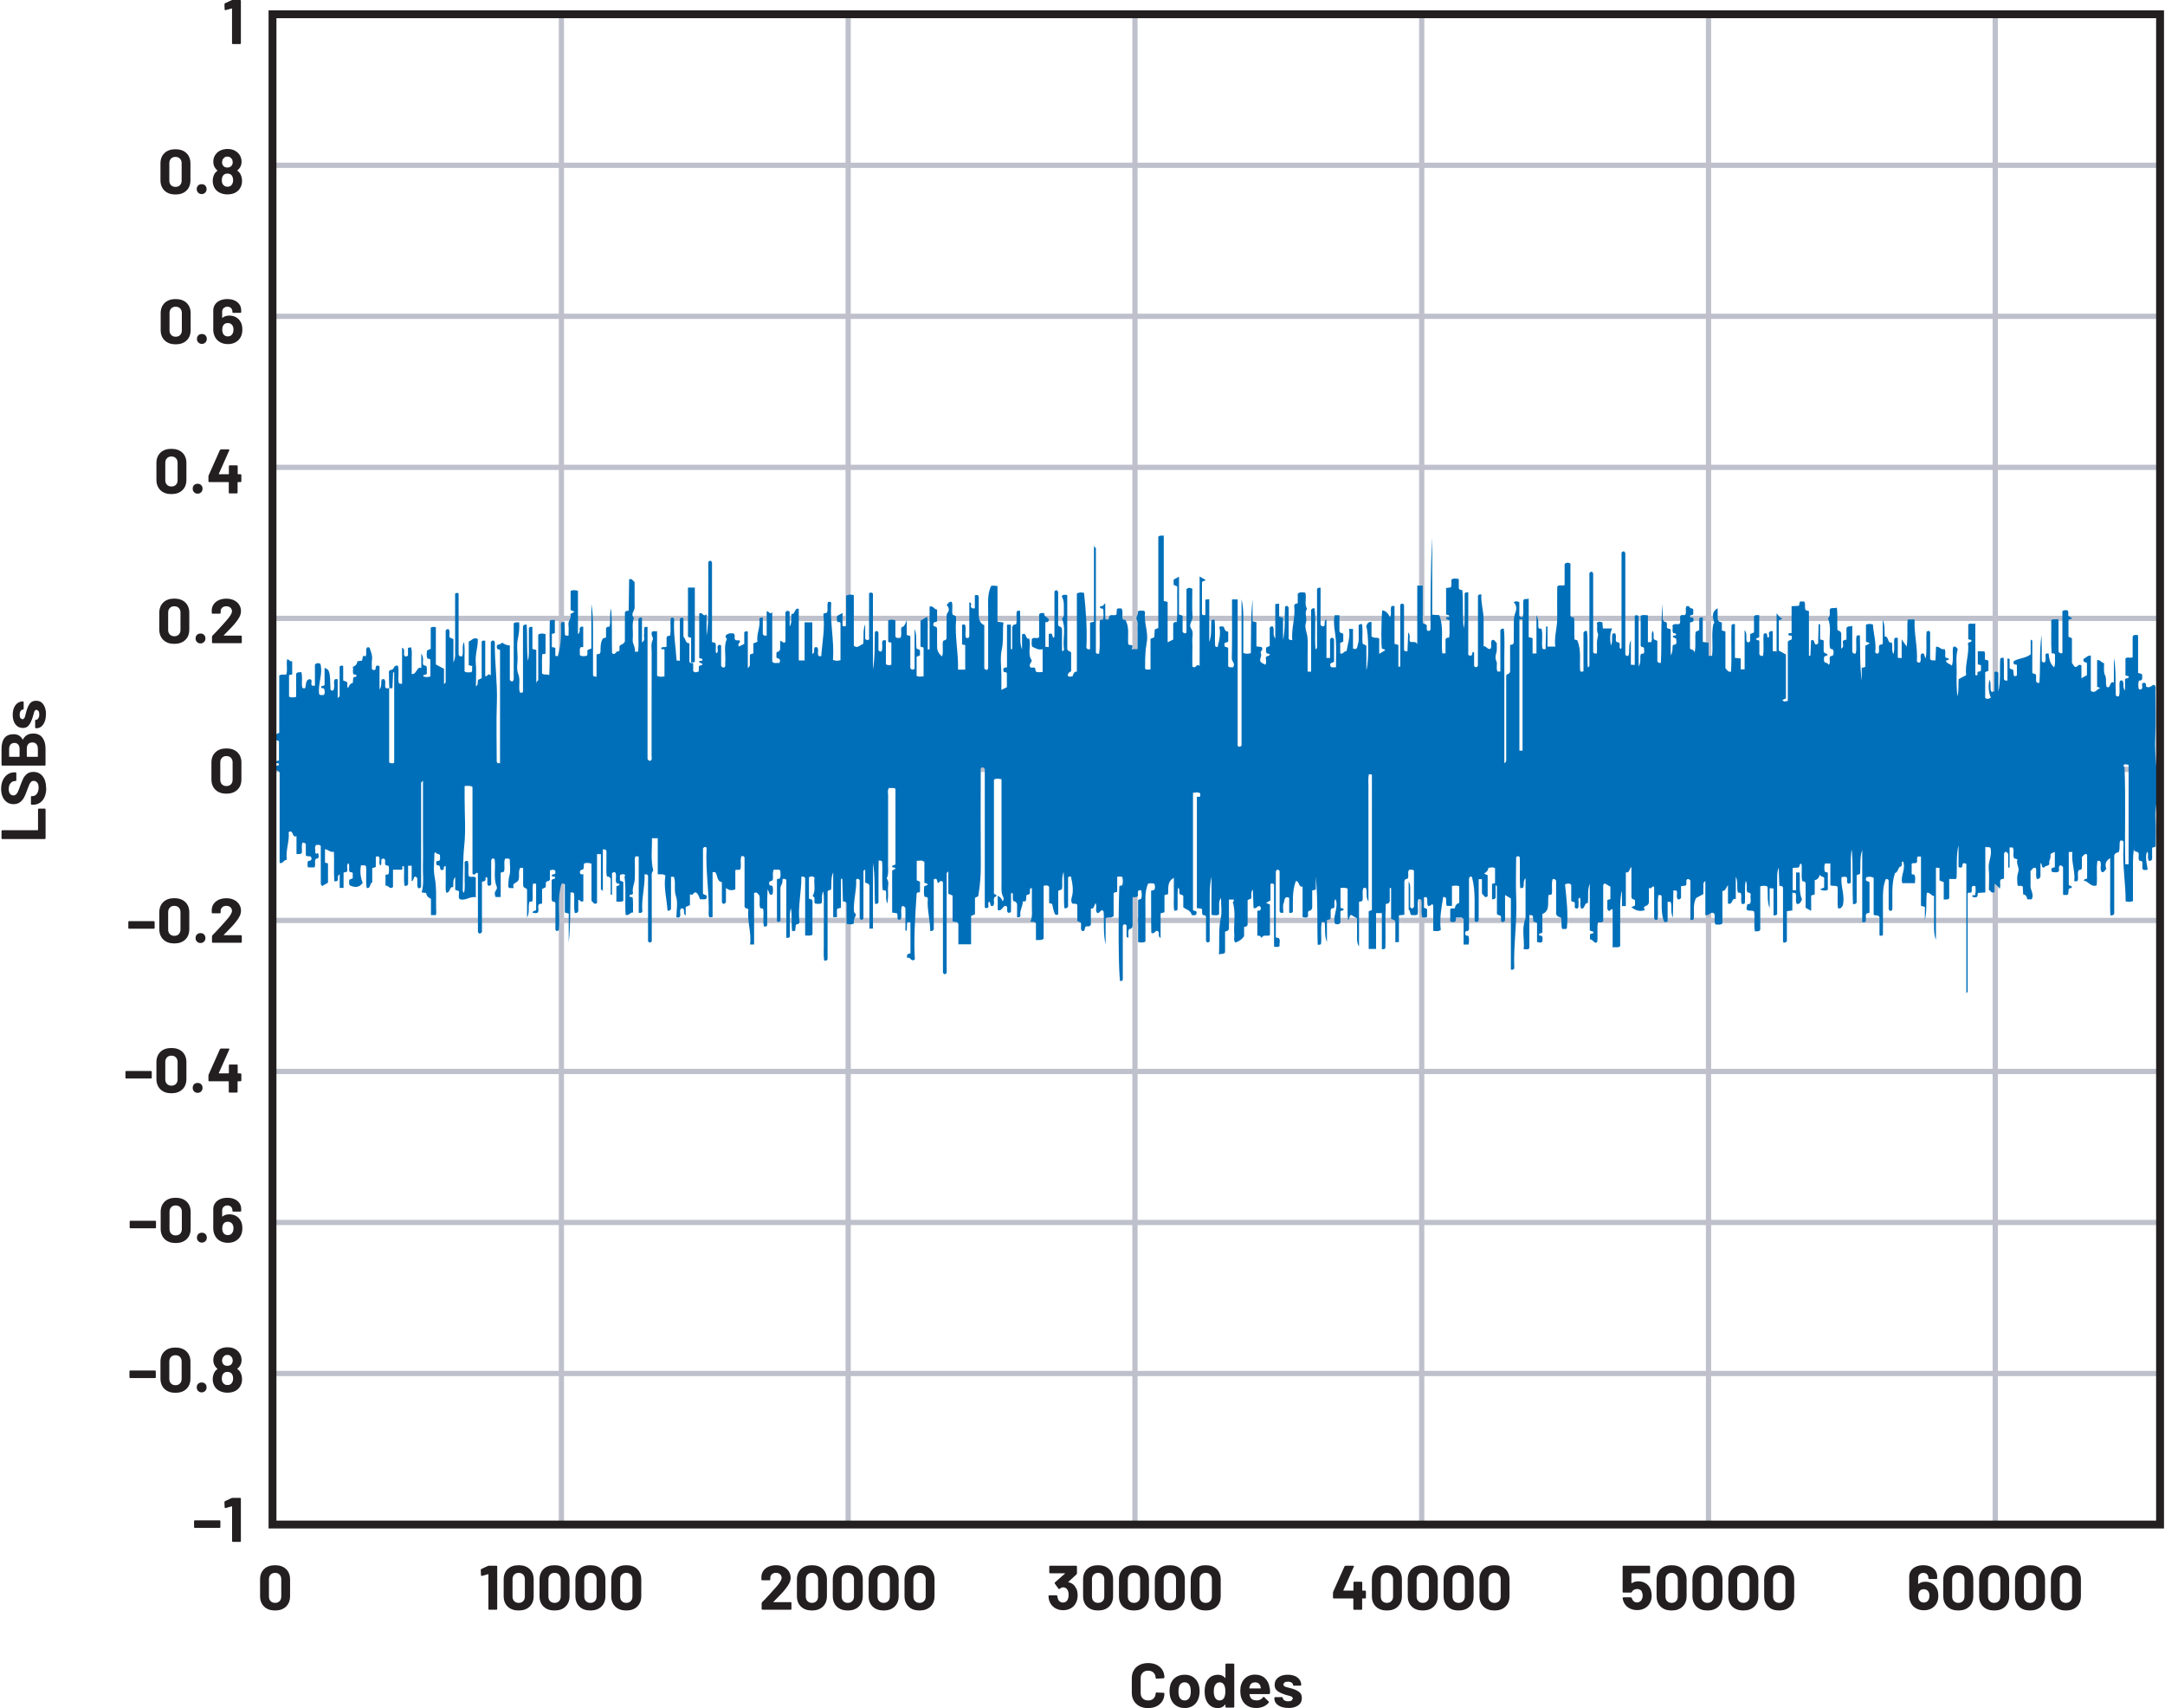   <svg xmlns="http://www.w3.org/2000/svg" width="5.73in" height="4.52in" viewBox="0 0 412.53 325.72">
   <g>
    <g>
     <polygon points="43.98 .04 42.72 .62 42.61 .79 42.65 1.82 42.75 1.96 42.8 1.94 43.99 1.62 44.04 1.63 44.06 1.68 44.06 8.26 44.1 8.36 44.21 8.4 45.61 8.4 45.71 8.36 45.75 8.26 45.75 .14 45.71 .04 45.61 0 44.16 0 43.98 .04" fill="#231f20">
     </polygon>
     <path d="M44.04,35.19c-.18,.28-.47,.42-.85,.42s-.69-.15-.88-.46c-.14-.21-.2-.47-.2-.78s.06-.58,.18-.78c.18-.33,.47-.49,.89-.49,.44,0,.75,.17,.92,.5,.11,.2,.17,.45,.17,.74,0,.34-.08,.62-.23,.84Zm-1.75-4.8l.35-.39c.16-.09,.33-.14,.52-.14,.22,0,.4,.05,.56,.14l.36,.38,.12,.5c0,.25-.05,.46-.16,.64-.2,.29-.49,.43-.88,.43s-.67-.14-.85-.43c-.1-.18-.16-.39-.16-.62l.12-.5Zm3.41,2.88c-.15-.3-.36-.54-.62-.71v-.08c.19-.14,.36-.32,.49-.53,.21-.33,.31-.7,.31-1.12,0-.54-.16-1.02-.48-1.44-.23-.3-.54-.54-.91-.72-.38-.18-.81-.26-1.3-.26s-.9,.09-1.29,.26c-.39,.17-.7,.41-.93,.73-.32,.39-.48,.87-.48,1.44,0,.4,.09,.76,.28,1.08,.14,.24,.3,.43,.49,.58v.08c-.26,.18-.46,.4-.6,.68-.18,.38-.28,.8-.28,1.24s.1,.86,.29,1.24c.22,.43,.56,.76,1.01,.99,.45,.23,.95,.34,1.51,.34,.59,0,1.1-.12,1.53-.35,.43-.24,.75-.56,.95-.97,.2-.34,.3-.76,.3-1.24s-.09-.87-.28-1.24Zm-7.44,3.74c.27,0,.5-.09,.68-.27,.18-.18,.27-.41,.27-.68s-.09-.51-.26-.68c-.18-.18-.4-.26-.68-.26s-.51,.09-.68,.26c-.18,.18-.26,.4-.26,.68s.09,.5,.27,.68c.18,.18,.41,.27,.68,.27Zm-4.99-1.37c-.35,0-.63-.11-.85-.33-.21-.22-.32-.51-.32-.88v-3.3c0-.37,.11-.66,.32-.88,.21-.22,.49-.33,.85-.33s.65,.11,.86,.33c.21,.22,.32,.51,.32,.88v3.3c0,.37-.11,.66-.32,.88-.21,.22-.5,.33-.86,.33Zm0,1.45c.88,0,1.58-.25,2.09-.74,.52-.49,.77-1.16,.77-2.01v-3.17c0-.83-.26-1.49-.77-1.98-.52-.49-1.21-.73-2.09-.73s-1.58,.24-2.09,.73c-.51,.49-.77,1.15-.77,1.98v3.17c0,.85,.26,1.52,.77,2.01,.51,.49,1.21,.74,2.09,.74Z" fill="#231f20">
     </path>
     <path d="M44.16,63.62c-.18,.35-.48,.53-.9,.53s-.74-.18-.91-.53c-.1-.2-.16-.44-.16-.73,0-.33,.06-.6,.18-.8,.17-.33,.47-.49,.9-.49,.38,0,.68,.16,.88,.48,.13,.21,.19,.47,.19,.79,0,.3-.06,.55-.18,.76Zm1.58-2.16c-.22-.42-.51-.73-.89-.95-.38-.22-.81-.33-1.29-.33-.54,0-.98,.14-1.31,.42l-.05,.02-.02-.04v-1.13c0-.28,.09-.51,.28-.69,.19-.18,.43-.27,.73-.27,.28,0,.51,.09,.68,.26,.18,.18,.26,.4,.26,.66v.11l.04,.1,.1,.04h1.4l.1-.04,.04-.1v-.34c0-.42-.11-.8-.33-1.12-.22-.32-.53-.58-.93-.76-.4-.18-.86-.27-1.38-.27s-1,.09-1.4,.27c-.41,.18-.73,.44-.95,.77-.23,.33-.34,.71-.34,1.15v3.61c0,.43,.07,.82,.22,1.18,.2,.5,.52,.9,.97,1.18,.45,.28,.98,.43,1.6,.43s1.12-.14,1.56-.41c.44-.27,.76-.64,.97-1.12,.15-.37,.23-.78,.23-1.25,0-.56-.1-1.02-.29-1.38Zm-7.44,4.12c.27,0,.5-.09,.68-.27,.18-.18,.27-.41,.27-.68s-.09-.51-.26-.68c-.18-.18-.4-.26-.68-.26s-.51,.09-.68,.26c-.18,.18-.26,.4-.26,.68s.09,.5,.27,.68c.18,.18,.41,.27,.68,.27Zm-4.99-1.37c-.35,0-.63-.11-.85-.33-.21-.22-.32-.51-.32-.88v-3.3c0-.37,.11-.66,.32-.88,.21-.22,.49-.33,.85-.33s.65,.11,.86,.33c.21,.22,.32,.51,.32,.88v3.3c0,.37-.11,.66-.32,.88-.21,.22-.5,.33-.86,.33Zm0,1.45c.88,0,1.58-.25,2.09-.74,.52-.49,.77-1.16,.77-2.01v-3.17c0-.83-.26-1.49-.77-1.98-.52-.49-1.21-.73-2.09-.73s-1.58,.24-2.09,.73c-.51,.49-.77,1.15-.77,1.98v3.17c0,.85,.26,1.52,.77,2.01,.51,.49,1.21,.74,2.09,.74Z" fill="#231f20">
     </path>
     <path d="M45.72,90.43h-.52l-.06-.06v-1.49l-.04-.1-.1-.04h-1.4l-.1,.04-.04,.1v1.49l-.06,.06h-1.82l-.04-.02v-.05l2-4.5v-.13s-.11-.04-.11-.04h-1.5l-.17,.11-2.16,4.85-.04,.18v.96l.04,.1,.1,.04h3.68l.06,.06v1.96l.04,.1,.1,.04h1.4l.1-.04,.04-.1v-1.96l.06-.06h.52l.1-.04,.04-.1v-1.21l-.04-.1-.1-.04Zm-8.23,3.71c.27,0,.5-.09,.68-.27,.18-.18,.27-.41,.27-.68s-.09-.51-.26-.68c-.18-.18-.4-.26-.68-.26s-.51,.09-.68,.26c-.18,.18-.26,.4-.26,.68s.09,.5,.27,.68c.18,.18,.41,.27,.68,.27Zm-4.99-1.37c-.35,0-.63-.11-.85-.33-.21-.22-.32-.51-.32-.88v-3.3c0-.37,.11-.66,.32-.88,.21-.22,.49-.33,.85-.33s.65,.11,.86,.33c.21,.22,.32,.51,.32,.88v3.3c0,.37-.11,.66-.32,.88-.21,.22-.5,.33-.86,.33Zm0,1.45c.88,0,1.58-.25,2.09-.74,.52-.49,.77-1.16,.77-2.01v-3.17c0-.83-.26-1.49-.77-1.98-.52-.49-1.21-.73-2.09-.73s-1.58,.24-2.09,.73c-.51,.49-.77,1.15-.77,1.98v3.17c0,.85,.26,1.52,.77,2.01,.51,.49,1.21,.74,2.09,.74Z" fill="#231f20">
     </path>
     <path d="M42.5,121.13l.18-.18c.57-.58,1-1.02,1.28-1.32,.29-.3,.56-.61,.8-.92,.34-.41,.59-.79,.76-1.14,.17-.35,.25-.7,.25-1.03,0-.44-.11-.84-.34-1.2-.23-.36-.55-.65-.97-.86-.42-.21-.91-.32-1.48-.32-.51,0-.97,.09-1.39,.26-.41,.18-.74,.43-.99,.76-.25,.33-.38,.71-.41,1.15v.56l.04,.1,.1,.04h1.42l.1-.04,.04-.1v-.3c0-.3,.1-.53,.3-.71,.2-.18,.46-.27,.78-.27s.58,.09,.78,.27c.2,.18,.3,.41,.3,.69,0,.39-.36,.99-1.09,1.8-.23,.24-.46,.49-.68,.76-.1,.11-.36,.39-.77,.85-.41,.45-.81,.87-1.2,1.25l-.07,.18v1.1l.04,.1,.1,.04h5.4l.1-.04,.04-.1v-1.16l-.04-.1-.1-.04h-3.25l-.05-.02v-.05Zm-4.46,1.57c.27,0,.5-.09,.68-.27,.18-.18,.27-.41,.27-.68s-.09-.51-.26-.68c-.18-.18-.4-.26-.68-.26s-.51,.09-.68,.26c-.18,.18-.26,.4-.26,.68s.09,.5,.27,.68c.18,.18,.41,.27,.68,.27Zm-4.99-1.37c-.35,0-.63-.11-.85-.33-.21-.22-.32-.51-.32-.88v-3.3c0-.37,.11-.66,.32-.88,.21-.22,.49-.33,.85-.33s.65,.11,.86,.33c.21,.22,.32,.51,.32,.88v3.3c0,.37-.11,.66-.32,.88-.21,.22-.5,.33-.86,.33Zm0,1.45c.88,0,1.58-.25,2.09-.74,.52-.49,.77-1.16,.77-2.01v-3.17c0-.83-.26-1.49-.77-1.98-.52-.49-1.21-.73-2.09-.73s-1.58,.24-2.09,.73c-.51,.49-.77,1.15-.77,1.98v3.17c0,.85,.26,1.52,.77,2.01,.51,.49,1.21,.74,2.09,.74Z" fill="#231f20">
     </path>
     <path d="M42.99,149.9c-.35,0-.63-.11-.85-.33-.21-.22-.32-.51-.32-.88v-3.3c0-.37,.11-.66,.32-.88,.21-.22,.49-.33,.85-.33s.65,.11,.86,.33c.21,.22,.32,.51,.32,.88v3.3c0,.37-.11,.66-.32,.88-.21,.22-.5,.33-.86,.33Zm0,1.45c.88,0,1.58-.25,2.09-.74,.52-.49,.77-1.16,.77-2.01v-3.17c0-.83-.26-1.49-.77-1.98-.52-.49-1.21-.73-2.09-.73s-1.58,.24-2.09,.73c-.51,.49-.77,1.15-.77,1.98v3.17c0,.85,.26,1.52,.77,2.01,.51,.49,1.21,.74,2.09,.74Z" fill="#231f20">
     </path>
     <path d="M42.5,178.26l.18-.18c.57-.58,1-1.02,1.28-1.32,.29-.3,.56-.61,.8-.92,.34-.41,.59-.79,.76-1.14,.17-.35,.25-.7,.25-1.03,0-.44-.11-.84-.34-1.2-.23-.36-.55-.65-.97-.86-.42-.21-.91-.32-1.48-.32-.51,0-.97,.09-1.39,.26-.41,.18-.74,.43-.99,.76-.25,.33-.38,.71-.41,1.15v.56l.04,.1,.1,.04h1.42l.1-.04,.04-.1v-.3c0-.3,.1-.53,.3-.71,.2-.18,.46-.27,.78-.27s.58,.09,.78,.27c.2,.18,.3,.41,.3,.69,0,.39-.36,.99-1.09,1.8-.23,.24-.46,.49-.68,.76-.1,.11-.36,.39-.77,.85-.41,.45-.81,.87-1.2,1.25l-.07,.18v1.1l.04,.1,.1,.04h5.4l.1-.04,.04-.1v-1.16l-.04-.1-.1-.04h-3.25l-.05-.02v-.05Zm-4.46,1.57c.27,0,.5-.09,.68-.27,.18-.18,.27-.41,.27-.68s-.09-.51-.26-.68c-.18-.18-.4-.26-.68-.26s-.51,.09-.68,.26c-.18,.18-.26,.4-.26,.68s.09,.5,.27,.68c.18,.18,.41,.27,.68,.27Zm-4.99-1.37c-.35,0-.63-.11-.85-.33-.21-.22-.32-.51-.32-.88v-3.3c0-.37,.11-.66,.32-.88,.21-.22,.49-.33,.85-.33s.65,.11,.86,.33c.21,.22,.32,.51,.32,.88v3.3c0,.37-.11,.66-.32,.88-.21,.22-.5,.33-.86,.33Zm0,1.45c.88,0,1.58-.25,2.09-.74,.52-.49,.77-1.16,.77-2.01v-3.17c0-.83-.26-1.49-.77-1.98-.52-.49-1.21-.73-2.09-.73s-1.58,.24-2.09,.73c-.51,.49-.77,1.15-.77,1.98v3.17c0,.85,.26,1.52,.77,2.01,.51,.49,1.21,.74,2.09,.74Zm-8.63-2.81h4.74l.1-.04,.04-.1v-1.16l-.04-.1-.1-.04h-4.74l-.1,.04-.04,.1v1.16l.04,.1,.1,.04Z" fill="#231f20">
     </path>
     <path d="M45.72,204.69h-.52l-.06-.06v-1.49l-.04-.1-.1-.04h-1.4l-.1,.04-.04,.1v1.49l-.06,.06h-1.82l-.04-.02v-.05l2-4.5v-.13s-.11-.04-.11-.04h-1.5l-.17,.11-2.16,4.85-.04,.18v.96l.04,.1,.1,.04h3.68l.06,.06v1.96l.04,.1,.1,.04h1.4l.1-.04,.04-.1v-1.96l.06-.06h.52l.1-.04,.04-.1v-1.21l-.04-.1-.1-.04Zm-8.23,3.71c.27,0,.5-.09,.68-.27,.18-.18,.27-.41,.27-.68s-.09-.51-.26-.68c-.18-.18-.4-.26-.68-.26s-.51,.09-.68,.26c-.18,.18-.26,.4-.26,.68s.09,.5,.27,.68c.18,.18,.41,.27,.68,.27Zm-4.99-1.37c-.35,0-.63-.11-.85-.33-.21-.22-.32-.51-.32-.88v-3.3c0-.37,.11-.66,.32-.88,.21-.22,.49-.33,.85-.33s.65,.11,.86,.33c.21,.22,.32,.51,.32,.88v3.3c0,.37-.11,.66-.32,.88-.21,.22-.5,.33-.86,.33Zm0,1.45c.88,0,1.58-.25,2.09-.74,.52-.49,.77-1.16,.77-2.01v-3.17c0-.83-.26-1.49-.77-1.98-.52-.49-1.21-.73-2.09-.73s-1.58,.24-2.09,.73c-.51,.49-.77,1.15-.77,1.98v3.17c0,.85,.26,1.52,.77,2.01,.51,.49,1.21,.74,2.09,.74Zm-8.63-2.81h4.74l.1-.04,.04-.1v-1.16l-.04-.1-.1-.04h-4.74l-.1,.04-.04,.1v1.16l.04,.1,.1,.04Z" fill="#231f20">
     </path>
     <path d="M44.16,235c-.18,.35-.48,.53-.9,.53s-.74-.18-.91-.53c-.1-.2-.16-.44-.16-.73,0-.33,.06-.6,.18-.8,.17-.33,.47-.49,.9-.49,.38,0,.68,.16,.88,.48,.13,.21,.19,.47,.19,.79,0,.3-.06,.55-.18,.76Zm1.58-2.16c-.22-.42-.51-.73-.89-.95-.38-.22-.81-.33-1.29-.33-.54,0-.98,.14-1.31,.42l-.05,.02-.02-.04v-1.13c0-.28,.09-.51,.28-.69,.19-.18,.43-.27,.73-.27,.28,0,.51,.09,.68,.26,.18,.18,.26,.4,.26,.66v.11l.04,.1,.1,.04h1.4l.1-.04,.04-.1v-.34c0-.42-.11-.8-.33-1.12-.22-.32-.53-.58-.93-.76-.4-.18-.86-.27-1.38-.27s-1,.09-1.4,.27c-.41,.18-.73,.44-.95,.77-.23,.33-.34,.71-.34,1.15v3.61c0,.43,.07,.82,.22,1.18,.2,.5,.52,.9,.97,1.18,.45,.28,.98,.43,1.6,.43s1.12-.14,1.56-.41c.44-.27,.76-.64,.97-1.12,.15-.37,.23-.78,.23-1.25,0-.56-.1-1.02-.29-1.38Zm-7.44,4.12c.27,0,.5-.09,.68-.27,.18-.18,.27-.41,.27-.68s-.09-.51-.26-.68c-.18-.18-.4-.26-.68-.26s-.51,.09-.68,.26c-.18,.18-.26,.4-.26,.68s.09,.5,.27,.68c.18,.18,.41,.27,.68,.27Zm-4.99-1.37c-.35,0-.63-.11-.85-.33-.21-.22-.32-.51-.32-.88v-3.3c0-.37,.11-.66,.32-.88,.21-.22,.49-.33,.85-.33s.65,.11,.86,.33c.21,.22,.32,.51,.32,.88v3.3c0,.37-.11,.66-.32,.88-.21,.22-.5,.33-.86,.33Zm0,1.45c.88,0,1.58-.25,2.09-.74,.52-.49,.77-1.16,.77-2.01v-3.17c0-.83-.26-1.49-.77-1.98-.52-.49-1.21-.73-2.09-.73s-1.58,.24-2.09,.73c-.51,.49-.77,1.15-.77,1.98v3.17c0,.85,.26,1.52,.77,2.01,.51,.49,1.21,.74,2.09,.74Zm-8.63-2.81h4.74l.1-.04,.04-.1v-1.16l-.04-.1-.1-.04h-4.74l-.1,.04-.04,.1v1.16l.04,.1,.1,.04Z" fill="#231f20">
     </path>
     <path d="M44.04,263.7c-.18,.28-.47,.42-.85,.42s-.69-.15-.88-.46c-.14-.21-.2-.47-.2-.78s.06-.58,.18-.78c.18-.33,.47-.49,.89-.49,.44,0,.75,.17,.92,.5,.11,.2,.17,.45,.17,.74,0,.34-.08,.62-.23,.84Zm-1.75-4.8l.35-.39c.16-.09,.33-.14,.52-.14,.22,0,.4,.05,.56,.14l.36,.38,.12,.5c0,.25-.05,.46-.16,.64-.2,.29-.49,.43-.88,.43s-.67-.14-.85-.43c-.1-.18-.16-.39-.16-.62l.12-.5Zm3.41,2.88c-.15-.3-.36-.54-.62-.71v-.08c.19-.14,.36-.32,.49-.53,.21-.33,.31-.7,.31-1.12,0-.54-.16-1.02-.48-1.44-.23-.3-.54-.54-.91-.72-.38-.18-.81-.26-1.3-.26s-.9,.09-1.29,.26c-.39,.17-.7,.41-.93,.73-.32,.39-.48,.87-.48,1.44,0,.4,.09,.76,.28,1.08,.14,.24,.3,.43,.49,.58v.08c-.26,.18-.46,.4-.6,.68-.18,.38-.28,.8-.28,1.24s.1,.86,.29,1.24c.22,.43,.56,.76,1.01,.99,.45,.23,.95,.34,1.51,.34,.59,0,1.1-.12,1.53-.35,.43-.24,.75-.56,.95-.97,.2-.34,.3-.76,.3-1.24s-.09-.87-.28-1.24Zm-7.44,3.74c.27,0,.5-.09,.68-.27,.18-.18,.27-.41,.27-.68s-.09-.51-.26-.68c-.18-.18-.4-.26-.68-.26s-.51,.09-.68,.26c-.18,.18-.26,.4-.26,.68s.09,.5,.27,.68c.18,.18,.41,.27,.68,.27Zm-4.99-1.37c-.35,0-.63-.11-.85-.33-.21-.22-.32-.51-.32-.88v-3.3c0-.37,.11-.66,.32-.88,.21-.22,.49-.33,.85-.33s.65,.11,.86,.33c.21,.22,.32,.51,.32,.88v3.3c0,.37-.11,.66-.32,.88-.21,.22-.5,.33-.86,.33Zm0,1.45c.88,0,1.58-.25,2.09-.74,.52-.49,.77-1.16,.77-2.01v-3.17c0-.83-.26-1.49-.77-1.98-.52-.49-1.21-.73-2.09-.73s-1.58,.24-2.09,.73c-.51,.49-.77,1.15-.77,1.98v3.17c0,.85,.26,1.52,.77,2.01,.51,.49,1.21,.74,2.09,.74Zm-8.63-2.81h4.74l.1-.04,.04-.1v-1.16l-.04-.1-.1-.04h-4.74l-.1,.04-.04,.1v1.16l.04,.1,.1,.04Z" fill="#231f20">
     </path>
     <path d="M43.98,285.67l-1.26,.59-.11,.17,.04,1.03,.11,.13h.05s1.19-.34,1.19-.34h.05s.02,.06,.02,.06v6.58l.04,.1,.1,.04h1.4l.1-.04,.04-.1v-8.11l-.04-.1-.1-.04h-1.45l-.18,.04Zm-7.02,5.69h4.74l.1-.04,.04-.1v-1.16l-.04-.1-.1-.04h-4.74l-.1,.04-.04,.1v1.16l.04,.1,.1,.04Z" fill="#231f20">
     </path>
     <path d="M52.27,305.66c-.35,0-.63-.11-.85-.33-.21-.22-.32-.51-.32-.88v-3.3c0-.37,.11-.66,.32-.88,.21-.22,.49-.33,.85-.33s.65,.11,.86,.33c.21,.22,.32,.51,.32,.88v3.3c0,.37-.11,.66-.32,.88-.21,.22-.5,.33-.86,.33Zm0,1.45c.88,0,1.58-.25,2.09-.74s.77-1.16,.77-2.01v-3.17c0-.83-.26-1.49-.77-1.98-.52-.49-1.21-.73-2.09-.73s-1.58,.24-2.09,.73c-.51,.49-.77,1.15-.77,1.98v3.17c0,.85,.26,1.52,.77,2.01,.51,.49,1.21,.74,2.09,.74Z" fill="#231f20">
     </path>
     <path d="M119.25,305.66c-.35,0-.63-.11-.85-.33-.21-.22-.32-.51-.32-.88v-3.3c0-.37,.11-.66,.32-.88,.21-.22,.49-.33,.85-.33s.65,.11,.86,.33c.21,.22,.32,.51,.32,.88v3.3c0,.37-.11,.66-.32,.88-.21,.22-.5,.33-.86,.33Zm0,1.45c.88,0,1.58-.25,2.09-.74s.77-1.16,.77-2.01v-3.17c0-.83-.26-1.49-.77-1.98-.52-.49-1.21-.73-2.09-.73s-1.58,.24-2.09,.73c-.51,.49-.77,1.15-.77,1.98v3.17c0,.85,.26,1.52,.77,2.01,.51,.49,1.21,.74,2.09,.74Zm-6.84-1.45c-.35,0-.63-.11-.85-.33-.21-.22-.32-.51-.32-.88v-3.3c0-.37,.11-.66,.32-.88,.21-.22,.49-.33,.85-.33s.65,.11,.86,.33c.21,.22,.32,.51,.32,.88v3.3c0,.37-.11,.66-.32,.88-.21,.22-.5,.33-.86,.33Zm0,1.45c.88,0,1.58-.25,2.09-.74s.77-1.16,.77-2.01v-3.17c0-.83-.26-1.49-.77-1.98-.52-.49-1.21-.73-2.09-.73s-1.58,.24-2.09,.73c-.51,.49-.77,1.15-.77,1.98v3.17c0,.85,.26,1.52,.77,2.01,.51,.49,1.21,.74,2.09,.74Zm-6.84-1.45c-.35,0-.63-.11-.85-.33-.21-.22-.32-.51-.32-.88v-3.3c0-.37,.11-.66,.32-.88,.21-.22,.49-.33,.85-.33s.65,.11,.86,.33c.21,.22,.32,.51,.32,.88v3.3c0,.37-.11,.66-.32,.88-.21,.22-.5,.33-.86,.33Zm0,1.45c.88,0,1.58-.25,2.09-.74s.77-1.16,.77-2.01v-3.17c0-.83-.26-1.49-.77-1.98-.52-.49-1.21-.73-2.09-.73s-1.58,.24-2.09,.73c-.51,.49-.77,1.15-.77,1.98v3.17c0,.85,.26,1.52,.77,2.01,.51,.49,1.21,.74,2.09,.74Zm-6.84-1.45c-.35,0-.63-.11-.85-.33-.21-.22-.32-.51-.32-.88v-3.3c0-.37,.11-.66,.32-.88,.21-.22,.49-.33,.85-.33s.65,.11,.86,.33c.21,.22,.32,.51,.32,.88v3.3c0,.37-.11,.66-.32,.88-.21,.22-.5,.33-.86,.33Zm0,1.45c.88,0,1.58-.25,2.09-.74s.77-1.16,.77-2.01v-3.17c0-.83-.26-1.49-.77-1.98-.52-.49-1.21-.73-2.09-.73s-1.58,.24-2.09,.73c-.51,.49-.77,1.15-.77,1.98v3.17c0,.85,.26,1.52,.77,2.01,.51,.49,1.21,.74,2.09,.74Zm-5.86-8.5l-1.26,.59-.11,.17,.04,1.03,.11,.13h.05s1.19-.34,1.19-.34h.05s.02,.06,.02,.06v6.58l.04,.1,.1,.04h1.4l.1-.04,.04-.1v-8.11l-.04-.1-.1-.04h-1.45l-.18,.04Z" fill="#231f20">
     </path>
     <path d="M175.18,305.66c-.35,0-.63-.11-.85-.33-.21-.22-.32-.51-.32-.88v-3.3c0-.37,.11-.66,.32-.88,.21-.22,.49-.33,.85-.33s.65,.11,.86,.33c.21,.22,.32,.51,.32,.88v3.3c0,.37-.11,.66-.32,.88-.21,.22-.5,.33-.86,.33Zm0,1.45c.88,0,1.58-.25,2.09-.74s.77-1.16,.77-2.01v-3.17c0-.83-.26-1.49-.77-1.98-.52-.49-1.21-.73-2.09-.73s-1.58,.24-2.09,.73c-.51,.49-.77,1.15-.77,1.98v3.17c0,.85,.26,1.52,.77,2.01,.51,.49,1.21,.74,2.09,.74Zm-6.84-1.45c-.35,0-.63-.11-.85-.33-.21-.22-.32-.51-.32-.88v-3.3c0-.37,.11-.66,.32-.88,.21-.22,.49-.33,.85-.33s.65,.11,.86,.33c.21,.22,.32,.51,.32,.88v3.3c0,.37-.11,.66-.32,.88-.21,.22-.5,.33-.86,.33Zm0,1.45c.88,0,1.58-.25,2.09-.74s.77-1.16,.77-2.01v-3.17c0-.83-.26-1.49-.77-1.98-.52-.49-1.21-.73-2.09-.73s-1.58,.24-2.09,.73c-.51,.49-.77,1.15-.77,1.98v3.17c0,.85,.26,1.52,.77,2.01,.51,.49,1.21,.74,2.09,.74Zm-6.84-1.45c-.35,0-.63-.11-.85-.33-.21-.22-.32-.51-.32-.88v-3.3c0-.37,.11-.66,.32-.88,.21-.22,.49-.33,.85-.33s.65,.11,.86,.33c.21,.22,.32,.51,.32,.88v3.3c0,.37-.11,.66-.32,.88-.21,.22-.5,.33-.86,.33Zm0,1.45c.88,0,1.58-.25,2.09-.74s.77-1.16,.77-2.01v-3.17c0-.83-.26-1.49-.77-1.98-.52-.49-1.21-.73-2.09-.73s-1.58,.24-2.09,.73c-.51,.49-.77,1.15-.77,1.98v3.17c0,.85,.26,1.52,.77,2.01,.51,.49,1.21,.74,2.09,.74Zm-6.84-1.45c-.35,0-.63-.11-.85-.33-.21-.22-.32-.51-.32-.88v-3.3c0-.37,.11-.66,.32-.88,.21-.22,.49-.33,.85-.33s.65,.11,.86,.33c.21,.22,.32,.51,.32,.88v3.3c0,.37-.11,.66-.32,.88-.21,.22-.5,.33-.86,.33Zm0,1.45c.88,0,1.58-.25,2.09-.74s.77-1.16,.77-2.01v-3.17c0-.83-.26-1.49-.77-1.98-.52-.49-1.21-.73-2.09-.73s-1.58,.24-2.09,.73c-.51,.49-.77,1.15-.77,1.98v3.17c0,.85,.26,1.52,.77,2.01,.51,.49,1.21,.74,2.09,.74Zm-7.33-1.66l.18-.18c.57-.58,1-1.02,1.28-1.32,.29-.3,.56-.61,.8-.92,.34-.41,.59-.79,.76-1.14,.17-.35,.25-.7,.25-1.03,0-.44-.11-.84-.34-1.2-.23-.36-.55-.65-.97-.86-.42-.21-.91-.32-1.48-.32-.51,0-.97,.09-1.39,.26-.41,.18-.74,.43-.99,.76-.25,.33-.38,.71-.41,1.15v.56l.04,.1,.1,.04h1.42l.1-.04,.04-.1v-.3c0-.3,.1-.53,.3-.71,.2-.18,.46-.27,.78-.27s.58,.09,.78,.27c.2,.18,.3,.41,.3,.69,0,.39-.36,.99-1.09,1.8-.23,.24-.46,.49-.68,.76-.1,.11-.36,.39-.77,.85-.41,.45-.81,.87-1.2,1.25l-.07,.18v1.1l.04,.1,.1,.04h5.4l.1-.04,.04-.1v-1.16l-.04-.1-.1-.04h-3.25l-.05-.02v-.05Z" fill="#231f20">
     </path>
     <path d="M229.76,305.66c-.35,0-.63-.11-.85-.33-.21-.22-.32-.51-.32-.88v-3.3c0-.37,.11-.66,.32-.88,.21-.22,.49-.33,.85-.33s.65,.11,.86,.33c.21,.22,.32,.51,.32,.88v3.3c0,.37-.11,.66-.32,.88-.21,.22-.5,.33-.86,.33Zm0,1.45c.88,0,1.58-.25,2.09-.74,.52-.49,.77-1.16,.77-2.01v-3.17c0-.83-.26-1.49-.77-1.98-.52-.49-1.21-.73-2.09-.73s-1.58,.24-2.09,.73c-.51,.49-.77,1.15-.77,1.98v3.17c0,.85,.26,1.52,.77,2.01,.51,.49,1.21,.74,2.09,.74Zm-6.84-1.45c-.35,0-.63-.11-.85-.33-.21-.22-.32-.51-.32-.88v-3.3c0-.37,.11-.66,.32-.88,.21-.22,.49-.33,.85-.33s.65,.11,.86,.33c.21,.22,.32,.51,.32,.88v3.3c0,.37-.11,.66-.32,.88-.21,.22-.5,.33-.86,.33Zm0,1.45c.88,0,1.58-.25,2.09-.74,.52-.49,.77-1.16,.77-2.01v-3.17c0-.83-.26-1.49-.77-1.98-.52-.49-1.21-.73-2.09-.73s-1.58,.24-2.09,.73c-.51,.49-.77,1.15-.77,1.98v3.17c0,.85,.26,1.52,.77,2.01,.51,.49,1.21,.74,2.09,.74Zm-6.84-1.45c-.35,0-.63-.11-.85-.33-.21-.22-.32-.51-.32-.88v-3.3c0-.37,.11-.66,.32-.88,.21-.22,.49-.33,.85-.33s.65,.11,.86,.33c.21,.22,.32,.51,.32,.88v3.3c0,.37-.11,.66-.32,.88-.21,.22-.5,.33-.86,.33Zm0,1.45c.88,0,1.58-.25,2.09-.74s.77-1.16,.77-2.01v-3.17c0-.83-.26-1.49-.77-1.98-.52-.49-1.21-.73-2.09-.73s-1.58,.24-2.09,.73c-.51,.49-.77,1.15-.77,1.98v3.17c0,.85,.26,1.52,.77,2.01,.51,.49,1.21,.74,2.09,.74Zm-6.84-1.45c-.35,0-.63-.11-.85-.33-.21-.22-.32-.51-.32-.88v-3.3c0-.37,.11-.66,.32-.88,.21-.22,.49-.33,.85-.33s.65,.11,.86,.33c.21,.22,.32,.51,.32,.88v3.3c0,.37-.11,.66-.32,.88-.21,.22-.5,.33-.86,.33Zm0,1.45c.88,0,1.58-.25,2.09-.74s.77-1.16,.77-2.01v-3.17c0-.83-.26-1.49-.77-1.98-.52-.49-1.21-.73-2.09-.73s-1.58,.24-2.09,.73c-.51,.49-.77,1.15-.77,1.98v3.17c0,.85,.26,1.52,.77,2.01,.51,.49,1.21,.74,2.09,.74Zm-4.16-4.14c-.3-.69-.79-1.1-1.49-1.24l-.05-.02,.02-.05,1.57-1.44,.08-.18v-1.32l-.04-.1-.1-.04h-5l-.1,.04-.04,.1v1.16l.04,.1,.1,.04h2.82l.04,.02-.02,.05-1.91,1.67-.05,.12,.02,.08,.71,1,.11,.07,.1-.04,.35-.22,.28-.08c.43,0,.74,.19,.92,.56,.12,.24,.18,.55,.18,.92,0,.32-.06,.6-.17,.84-.17,.39-.48,.59-.92,.59-.22,0-.42-.06-.58-.17-.16-.12-.28-.28-.35-.49-.06-.13-.1-.32-.13-.59l-.14-.14h-1.42l-.14,.14c.02,.36,.08,.7,.19,1.01,.2,.52,.53,.93,.99,1.24,.46,.3,.99,.46,1.6,.46s1.15-.14,1.6-.43c.45-.29,.77-.69,.97-1.2,.14-.37,.22-.77,.22-1.2,0-.48-.08-.9-.24-1.27Z" fill="#231f20">
     </path>
     <path d="M284.84,305.66c-.35,0-.63-.11-.85-.33-.21-.22-.32-.51-.32-.88v-3.3c0-.37,.11-.66,.32-.88,.21-.22,.49-.33,.85-.33s.65,.11,.86,.33c.21,.22,.32,.51,.32,.88v3.3c0,.37-.11,.66-.32,.88-.21,.22-.5,.33-.86,.33Zm0,1.45c.88,0,1.58-.25,2.09-.74,.52-.49,.77-1.16,.77-2.01v-3.17c0-.83-.26-1.49-.77-1.98-.52-.49-1.21-.73-2.09-.73s-1.58,.24-2.09,.73c-.51,.49-.77,1.15-.77,1.98v3.17c0,.85,.26,1.52,.77,2.01,.51,.49,1.21,.74,2.09,.74Zm-6.84-1.45c-.35,0-.63-.11-.85-.33-.21-.22-.32-.51-.32-.88v-3.3c0-.37,.11-.66,.32-.88,.21-.22,.49-.33,.85-.33s.65,.11,.86,.33c.21,.22,.32,.51,.32,.88v3.3c0,.37-.11,.66-.32,.88-.21,.22-.5,.33-.86,.33Zm0,1.45c.88,0,1.58-.25,2.09-.74,.52-.49,.77-1.16,.77-2.01v-3.17c0-.83-.26-1.49-.77-1.98-.52-.49-1.21-.73-2.09-.73s-1.58,.24-2.09,.73c-.51,.49-.77,1.15-.77,1.98v3.17c0,.85,.26,1.52,.77,2.01,.51,.49,1.21,.74,2.09,.74Zm-6.84-1.45c-.35,0-.63-.11-.85-.33-.21-.22-.32-.51-.32-.88v-3.3c0-.37,.11-.66,.32-.88,.21-.22,.49-.33,.85-.33s.65,.11,.86,.33c.21,.22,.32,.51,.32,.88v3.3c0,.37-.11,.66-.32,.88-.21,.22-.5,.33-.86,.33Zm0,1.45c.88,0,1.58-.25,2.09-.74,.52-.49,.77-1.16,.77-2.01v-3.17c0-.83-.26-1.49-.77-1.98-.52-.49-1.21-.73-2.09-.73s-1.58,.24-2.09,.73c-.51,.49-.77,1.15-.77,1.98v3.17c0,.85,.26,1.52,.77,2.01,.51,.49,1.21,.74,2.09,.74Zm-6.84-1.45c-.35,0-.63-.11-.85-.33-.21-.22-.32-.51-.32-.88v-3.3c0-.37,.11-.66,.32-.88,.21-.22,.49-.33,.85-.33s.65,.11,.86,.33c.21,.22,.32,.51,.32,.88v3.3c0,.37-.11,.66-.32,.88-.21,.22-.5,.33-.86,.33Zm0,1.45c.88,0,1.58-.25,2.09-.74,.52-.49,.77-1.16,.77-2.01v-3.17c0-.83-.26-1.49-.77-1.98-.52-.49-1.21-.73-2.09-.73s-1.58,.24-2.09,.73c-.51,.49-.77,1.15-.77,1.98v3.17c0,.85,.26,1.52,.77,2.01,.51,.49,1.21,.74,2.09,.74Zm-4.12-3.79h-.52l-.06-.06v-1.49l-.04-.1-.1-.04h-1.4l-.1,.04-.04,.1v1.49l-.06,.06h-1.82l-.04-.02v-.05l2-4.5v-.13s-.11-.04-.11-.04h-1.5l-.17,.11-2.16,4.85-.04,.18v.96l.04,.1,.1,.04h3.68l.06,.06v1.96l.04,.1,.1,.04h1.4l.1-.04,.04-.1v-1.96l.06-.06h.52l.1-.04,.04-.1v-1.21l-.04-.1-.1-.04Z" fill="#231f20">
     </path>
     <path d="M339.14,305.66c-.35,0-.63-.11-.85-.33-.21-.22-.32-.51-.32-.88v-3.3c0-.37,.11-.66,.32-.88,.21-.22,.49-.33,.85-.33s.65,.11,.86,.33c.21,.22,.32,.51,.32,.88v3.3c0,.37-.11,.66-.32,.88-.21,.22-.5,.33-.86,.33Zm0,1.45c.88,0,1.58-.25,2.09-.74,.52-.49,.77-1.16,.77-2.01v-3.17c0-.83-.26-1.49-.77-1.98-.52-.49-1.21-.73-2.09-.73s-1.58,.24-2.09,.73c-.51,.49-.77,1.15-.77,1.98v3.17c0,.85,.26,1.52,.77,2.01,.51,.49,1.21,.74,2.09,.74Zm-6.84-1.45c-.35,0-.63-.11-.85-.33-.21-.22-.32-.51-.32-.88v-3.3c0-.37,.11-.66,.32-.88,.21-.22,.49-.33,.85-.33s.65,.11,.86,.33c.21,.22,.32,.51,.32,.88v3.3c0,.37-.11,.66-.32,.88-.21,.22-.5,.33-.86,.33Zm0,1.45c.88,0,1.58-.25,2.09-.74,.52-.49,.77-1.16,.77-2.01v-3.17c0-.83-.26-1.49-.77-1.98-.52-.49-1.21-.73-2.09-.73s-1.58,.24-2.09,.73c-.51,.49-.77,1.15-.77,1.98v3.17c0,.85,.26,1.52,.77,2.01,.51,.49,1.21,.74,2.09,.74Zm-6.84-1.45c-.35,0-.63-.11-.85-.33-.21-.22-.32-.51-.32-.88v-3.3c0-.37,.11-.66,.32-.88,.21-.22,.49-.33,.85-.33s.65,.11,.86,.33c.21,.22,.32,.51,.32,.88v3.3c0,.37-.11,.66-.32,.88-.21,.22-.5,.33-.86,.33Zm0,1.45c.88,0,1.58-.25,2.09-.74,.52-.49,.77-1.16,.77-2.01v-3.17c0-.83-.26-1.49-.77-1.98-.52-.49-1.21-.73-2.09-.73s-1.58,.24-2.09,.73c-.51,.49-.77,1.15-.77,1.98v3.17c0,.85,.26,1.52,.77,2.01,.51,.49,1.21,.74,2.09,.74Zm-6.84-1.45c-.35,0-.63-.11-.85-.33-.21-.22-.32-.51-.32-.88v-3.3c0-.37,.11-.66,.32-.88,.21-.22,.49-.33,.85-.33s.65,.11,.86,.33c.21,.22,.32,.51,.32,.88v3.3c0,.37-.11,.66-.32,.88-.21,.22-.5,.33-.86,.33Zm0,1.45c.88,0,1.58-.25,2.09-.74,.52-.49,.77-1.16,.77-2.01v-3.17c0-.83-.26-1.49-.77-1.98-.52-.49-1.21-.73-2.09-.73s-1.58,.24-2.09,.73c-.51,.49-.77,1.15-.77,1.98v3.17c0,.85,.26,1.52,.77,2.01,.51,.49,1.21,.74,2.09,.74Zm-3.98-3.96c-.18-.5-.47-.89-.89-1.17-.42-.28-.91-.43-1.47-.43-.47,0-.89,.12-1.25,.35l-.07-.04v-1.78s.07-.06,.07-.06h3.35l.1-.04,.04-.1v-1.16l-.04-.1-.1-.04h-4.96l-.1,.04-.04,.1v4.84l.04,.1,.1,.04h1.48l.16-.12c.06-.17,.19-.3,.38-.41,.19-.1,.4-.16,.62-.16s.42,.06,.59,.17c.17,.11,.28,.27,.34,.48,.07,.18,.11,.39,.11,.62,0,.26-.04,.46-.12,.62-.08,.22-.2,.38-.37,.5s-.36,.18-.59,.18-.4-.06-.56-.17c-.16-.11-.28-.27-.36-.48l-.04-.08-.04-.12-.16-.13h-1.45l-.14,.13v.02c.04,.23,.1,.45,.18,.66,.19,.5,.52,.9,.98,1.19,.46,.29,.99,.44,1.6,.44s1.17-.15,1.63-.45c.46-.3,.79-.71,.97-1.22,.13-.33,.19-.7,.19-1.1,0-.37-.06-.75-.18-1.14Z" fill="#231f20">
     </path>
     <path d="M393.82,305.66c-.35,0-.63-.11-.85-.33-.21-.22-.32-.51-.32-.88v-3.3c0-.37,.11-.66,.32-.88,.21-.22,.49-.33,.85-.33s.65,.11,.86,.33c.21,.22,.32,.51,.32,.88v3.3c0,.37-.11,.66-.32,.88-.21,.22-.5,.33-.86,.33Zm0,1.45c.88,0,1.58-.25,2.09-.74,.52-.49,.77-1.16,.77-2.01v-3.17c0-.83-.26-1.49-.77-1.98-.52-.49-1.21-.73-2.09-.73s-1.58,.24-2.09,.73c-.51,.49-.77,1.15-.77,1.98v3.17c0,.85,.26,1.52,.77,2.01,.51,.49,1.21,.74,2.09,.74Zm-6.84-1.45c-.35,0-.63-.11-.85-.33-.21-.22-.32-.51-.32-.88v-3.3c0-.37,.11-.66,.32-.88,.21-.22,.49-.33,.85-.33s.65,.11,.86,.33c.21,.22,.32,.51,.32,.88v3.3c0,.37-.11,.66-.32,.88-.21,.22-.5,.33-.86,.33Zm0,1.45c.88,0,1.58-.25,2.09-.74,.52-.49,.77-1.16,.77-2.01v-3.17c0-.83-.26-1.49-.77-1.98-.52-.49-1.21-.73-2.09-.73s-1.58,.24-2.09,.73c-.51,.49-.77,1.15-.77,1.98v3.17c0,.85,.26,1.52,.77,2.01,.51,.49,1.21,.74,2.09,.74Zm-6.84-1.45c-.35,0-.63-.11-.85-.33-.21-.22-.32-.51-.32-.88v-3.3c0-.37,.11-.66,.32-.88,.21-.22,.49-.33,.85-.33s.65,.11,.86,.33c.21,.22,.32,.51,.32,.88v3.3c0,.37-.11,.66-.32,.88-.21,.22-.5,.33-.86,.33Zm0,1.45c.88,0,1.58-.25,2.09-.74,.52-.49,.77-1.16,.77-2.01v-3.17c0-.83-.26-1.49-.77-1.98-.52-.49-1.21-.73-2.09-.73s-1.58,.24-2.09,.73c-.51,.49-.77,1.15-.77,1.98v3.17c0,.85,.26,1.52,.77,2.01,.51,.49,1.21,.74,2.09,.74Zm-6.84-1.45c-.35,0-.63-.11-.85-.33-.21-.22-.32-.51-.32-.88v-3.3c0-.37,.11-.66,.32-.88,.21-.22,.49-.33,.85-.33s.65,.11,.86,.33c.21,.22,.32,.51,.32,.88v3.3c0,.37-.11,.66-.32,.88-.21,.22-.5,.33-.86,.33Zm0,1.45c.88,0,1.58-.25,2.09-.74,.52-.49,.77-1.16,.77-2.01v-3.17c0-.83-.26-1.49-.77-1.98-.52-.49-1.21-.73-2.09-.73s-1.58,.24-2.09,.73c-.51,.49-.77,1.15-.77,1.98v3.17c0,.85,.26,1.52,.77,2.01,.51,.49,1.21,.74,2.09,.74Zm-5.68-2.04c-.18,.35-.48,.53-.9,.53s-.74-.18-.91-.53c-.1-.2-.16-.44-.16-.73,0-.33,.06-.6,.18-.8,.17-.33,.47-.49,.9-.49,.38,0,.68,.16,.88,.48,.13,.21,.19,.47,.19,.79,0,.3-.06,.55-.18,.76Zm1.58-2.16c-.22-.42-.51-.73-.89-.95-.38-.22-.81-.33-1.29-.33-.54,0-.98,.14-1.31,.42l-.05,.02-.02-.04v-1.13c0-.28,.09-.51,.28-.69,.19-.18,.43-.27,.73-.27,.28,0,.51,.09,.68,.26,.18,.18,.26,.4,.26,.66v.11l.04,.1,.1,.04h1.4l.1-.04,.04-.1v-.34c0-.42-.11-.8-.33-1.12-.22-.32-.53-.58-.93-.76-.4-.18-.86-.27-1.38-.27s-1,.09-1.4,.27c-.41,.18-.73,.44-.95,.77-.23,.33-.34,.71-.34,1.15v3.61c0,.43,.07,.82,.22,1.18,.2,.5,.52,.9,.97,1.18,.45,.28,.98,.43,1.6,.43s1.12-.14,1.56-.41c.44-.27,.76-.64,.97-1.12,.15-.37,.23-.78,.23-1.25,0-.56-.1-1.02-.29-1.38Z" fill="#231f20">
     </path>
     <path d="M8.58,136.22c0-.79-.17-1.42-.5-1.89-.33-.47-.79-.7-1.39-.7-.5,0-.89,.16-1.15,.49s-.48,.78-.65,1.34l-.1,.36-.08,.3c-.09,.38-.17,.66-.25,.82l-.36,.25-.4-.25c-.1-.17-.14-.38-.14-.65,0-.3,.06-.53,.18-.71,.12-.18,.27-.27,.44-.27l.1-.04,.04-.1v-1.28l-.04-.1-.1-.04c-.38,0-.71,.11-1.01,.32-.3,.21-.53,.51-.69,.89-.16,.38-.25,.83-.25,1.34,0,.76,.17,1.37,.52,1.83,.35,.46,.82,.69,1.41,.69,.48,0,.85-.15,1.1-.46,.26-.3,.47-.71,.65-1.22,.09-.22,.18-.51,.28-.89,.08-.33,.16-.56,.23-.71l.32-.22,.4,.25c.11,.17,.16,.39,.16,.66,0,.3-.06,.54-.19,.74s-.27,.29-.45,.29h-.01l-.1,.04-.04,.1v1.33l.04,.1,.1,.04h.12c.34,0,.65-.11,.92-.33,.27-.22,.48-.53,.64-.93,.15-.4,.23-.87,.23-1.4Zm-1.55,6.54v1.5l-.06,.06h-1.99l-.06-.06v-1.49c0-.38,.09-.67,.28-.88,.19-.21,.45-.31,.77-.31s.59,.1,.77,.31c.19,.21,.28,.5,.28,.86Zm-5.48,1.5v-1.4c0-.38,.09-.67,.27-.88,.18-.21,.43-.31,.74-.31s.54,.1,.72,.31,.26,.5,.26,.88v1.4l-.06,.06H1.61l-.06-.06Zm2.57-3.23c-.34-.68-.92-1.02-1.72-1.02-1.54,0-2.3,.95-2.3,2.84v3.01l.04,.1,.1,.04H8.35l.1-.04,.04-.1v-3.11c0-.86-.2-1.55-.59-2.08-.4-.53-.98-.79-1.76-.79-.91,0-1.56,.38-1.96,1.14h-.07Zm4.48,9.24c0-.94-.22-1.69-.65-2.24-.44-.55-1.03-.83-1.78-.83-.5,0-.91,.13-1.23,.39-.32,.26-.55,.55-.71,.88s-.34,.77-.55,1.34c-.18,.51-.33,.89-.44,1.13-.11,.24-.23,.43-.37,.55-.14,.12-.3,.19-.5,.19-.28,0-.5-.11-.66-.32-.16-.21-.24-.51-.24-.88,0-.48,.12-.86,.35-1.13,.24-.28,.52-.41,.86-.41h.1l.1-.04,.04-.1v-1.38l-.04-.1-.1-.04h-.18c-.51,0-.96,.13-1.35,.4-.39,.27-.69,.64-.91,1.12-.22,.48-.32,1.02-.32,1.63,0,.58,.1,1.08,.29,1.52,.19,.44,.47,.78,.83,1.03s.78,.37,1.26,.37,.9-.13,1.23-.38,.59-.56,.79-.94c.19-.37,.38-.83,.56-1.36,.18-.48,.31-.83,.41-1.05,.1-.22,.22-.39,.35-.52s.29-.19,.49-.19c.26,0,.49,.1,.67,.31s.27,.52,.27,.95c0,.5-.11,.9-.33,1.2-.22,.3-.49,.44-.81,.44h-.18l-.1,.04-.04,.1v1.37l.04,.1,.1,.04h.26c.5,0,.95-.13,1.33-.39,.38-.26,.67-.63,.88-1.11,.2-.48,.31-1.04,.31-1.68Zm-.1,9.6v-5.53l-.04-.1-.1-.04h-1.16l-.1,.04-.04,.1v3.92l-.06,.06H.24l-.1,.04-.04,.1v1.4l.04,.1,.1,.04H8.35l.1-.04,.04-.1Z" fill="#231f20">
     </path>
     <path d="M245.51,325.71c.79,0,1.42-.17,1.89-.5,.47-.33,.7-.79,.7-1.39,0-.5-.16-.89-.49-1.15s-.78-.48-1.34-.65l-.36-.1-.3-.08c-.38-.09-.66-.17-.82-.25l-.25-.36,.25-.4c.17-.1,.38-.14,.65-.14,.3,0,.53,.06,.71,.18,.18,.12,.27,.27,.27,.44l.04,.1,.1,.04h1.28l.1-.04,.04-.1c0-.38-.11-.71-.32-1.01-.21-.3-.51-.53-.89-.69-.38-.16-.83-.25-1.34-.25-.76,0-1.37,.17-1.83,.52-.46,.35-.69,.82-.69,1.41,0,.48,.15,.85,.46,1.1,.3,.26,.71,.47,1.22,.65,.22,.09,.51,.18,.89,.28,.33,.08,.56,.16,.71,.23l.22,.32-.25,.4c-.17,.11-.39,.16-.66,.16-.3,0-.54-.06-.74-.19s-.29-.27-.29-.45h0s-.04-.11-.04-.11l-.1-.04h-1.33l-.1,.04-.04,.1v.12c0,.34,.11,.65,.33,.92,.22,.27,.53,.48,.93,.64,.4,.15,.87,.23,1.4,.23Zm-6.35-4.9c.26,0,.49,.07,.67,.2s.31,.32,.38,.56c0,0,.02,.1,.06,.34l-.05,.06h-2.08l-.06-.06,.08-.38c.16-.47,.49-.71,1-.71Zm2.8,1.09c-.1-.78-.4-1.4-.88-1.86-.48-.46-1.13-.7-1.93-.7-.63,0-1.18,.17-1.64,.5-.46,.34-.78,.79-.97,1.36-.12,.34-.18,.72-.18,1.16,0,.65,.08,1.17,.25,1.57,.21,.56,.55,1,1.03,1.31,.48,.31,1.06,.47,1.75,.47,.5,0,.95-.09,1.37-.27s.76-.43,1.02-.76l.05-.1-.06-.11-.86-.85-.08-.05-.11,.07c-.3,.41-.7,.62-1.21,.62-.64,0-1.06-.22-1.27-.67l-.13-.48,.05-.06h3.71l.16-.14c.02-.38,0-.72-.05-1.02Zm-8.68,1.85c-.2,.34-.48,.52-.84,.52-.39,0-.69-.17-.89-.52-.17-.32-.25-.72-.25-1.2,0-.54,.1-.96,.3-1.27,.19-.31,.48-.47,.85-.47,.35,0,.62,.16,.8,.47,.18,.3,.26,.72,.26,1.26s-.08,.92-.24,1.21Zm.25-6.38v2.57l-.02,.05-.05-.02c-.32-.4-.77-.6-1.34-.6s-1.07,.15-1.47,.45c-.4,.3-.69,.71-.87,1.22-.14,.42-.22,.92-.22,1.49s.07,1.04,.2,1.45c.18,.54,.47,.97,.87,1.28,.4,.31,.89,.47,1.45,.47s1.04-.22,1.38-.66l.05-.02,.02,.04v.4l.04,.1,.1,.04h1.4l.1-.04,.04-.1v-8.11l-.04-.1-.1-.04h-1.4l-.1,.04-.04,.1Zm-7.79,6.9c-.27,0-.5-.08-.69-.24-.19-.16-.32-.38-.4-.66-.06-.2-.08-.48-.08-.84s.03-.66,.1-.85c.08-.27,.21-.48,.39-.64,.18-.15,.41-.23,.68-.23s.49,.08,.67,.23c.18,.15,.32,.36,.41,.64,.06,.23,.1,.52,.1,.85,0,.3-.03,.58-.1,.84-.08,.28-.21,.5-.4,.66-.18,.16-.41,.24-.67,.24Zm0,1.45c.67,0,1.25-.18,1.72-.53,.48-.36,.8-.85,.98-1.47,.11-.38,.17-.78,.17-1.21s-.06-.86-.19-1.26c-.19-.59-.52-1.05-.98-1.39s-1.02-.5-1.68-.5-1.25,.17-1.73,.5c-.48,.34-.81,.8-1,1.39-.11,.38-.17,.8-.17,1.27,0,.44,.06,.85,.17,1.22,.18,.61,.5,1.09,.98,1.44,.48,.35,1.06,.53,1.73,.53Zm-6.96,0c.62,0,1.16-.12,1.63-.35,.47-.23,.83-.56,1.09-.98,.26-.42,.39-.91,.39-1.46l-.04-.08-.1-.04-1.4-.06-.14,.13c0,.42-.13,.75-.39,1.01-.26,.26-.6,.38-1.03,.38s-.78-.13-1.04-.38c-.26-.26-.39-.59-.39-1.01v-2.89c0-.42,.13-.76,.39-1.02,.26-.26,.61-.38,1.04-.38s.77,.13,1.03,.38,.39,.6,.39,1.02l.12,.13h.02l1.4-.08,.14-.13c0-.55-.13-1.04-.39-1.46-.26-.42-.62-.74-1.09-.97-.47-.23-1.01-.34-1.63-.34s-1.17,.12-1.64,.36c-.47,.24-.84,.58-1.09,1.02-.26,.44-.38,.95-.38,1.52v2.77c0,.58,.13,1.08,.38,1.52,.26,.44,.62,.78,1.09,1.03s1.02,.37,1.64,.37Z" fill="#231f20">
     </path>
     <polyline points="51.78 262.42 411.78 262.42 411.78 261.42 51.78 261.42" fill="#bec1cc">
     </polyline>
     <polyline points="51.78 233.62 411.78 233.62 411.78 232.62 51.78 232.62" fill="#bec1cc">
     </polyline>
     <polyline points="51.78 204.82 411.78 204.82 411.78 203.82 51.78 203.82" fill="#bec1cc">
     </polyline>
     <polyline points="51.78 176.02 411.78 176.02 411.78 175.02 51.78 175.02" fill="#bec1cc">
     </polyline>
     <polyline points="51.78 147.22 411.78 147.22 411.78 146.22 51.78 146.22" fill="#bec1cc">
     </polyline>
     <polyline points="51.78 118.42 411.78 118.42 411.78 117.42 51.78 117.42" fill="#bec1cc">
     </polyline>
     <polyline points="51.78 89.62 411.78 89.62 411.78 88.62 51.78 88.62" fill="#bec1cc">
     </polyline>
     <polyline points="51.78 60.82 411.78 60.82 411.78 59.82 51.78 59.82" fill="#bec1cc">
     </polyline>
     <polyline points="51.78 32.02 411.78 32.02 411.78 31.02 51.78 31.02" fill="#bec1cc">
     </polyline>
     <polyline points="379.85 2.72 379.85 290.72 380.85 290.72 380.85 2.72" fill="#bec1cc">
     </polyline>
     <polyline points="325.16 2.72 325.16 290.72 326.16 290.72 326.16 2.72" fill="#bec1cc">
     </polyline>
     <polyline points="270.46 2.72 270.46 290.72 271.46 290.72 271.46 2.72" fill="#bec1cc">
     </polyline>
     <polyline points="215.77 2.72 215.77 290.72 216.77 290.72 216.77 2.72" fill="#bec1cc">
     </polyline>
     <polyline points="161.07 2.72 161.07 290.72 162.07 290.72 162.07 2.72" fill="#bec1cc">
     </polyline>
     <polyline points="106.38 2.72 106.38 290.72 107.38 290.72 107.38 2.72" fill="#bec1cc">
     </polyline>
     <polygon points="73.61 131.06 73.61 131.04 73.61 131.06 73.61 131.06" fill="#006fb9">
     </polygon>
     <path d="M411.27,150.71c.06-3.35-.56-6.64-.4-10,.14-2.95,.04-5.92,.02-8.88,0-.4,.17-.87-.19-1.23-.51-.03-.87,.78-1.58,.32-.01-.3,.03-.96-.71-.63-.19,.29,.13,.8-.13,1.09-.2,.14-.36,.14-.57-.01-.1-.5-.12-1.04,.03-1.56,.26-.09,.53,.01,.63-.36-.06-.32,.13-.71-.13-.95-.21-.05-.37-.09-.65-.16,0-2.38,0-4.75,0-7.11l-.13-.14h-.36c-.17,.02-.37-.08-.55,.3v3.95c-.48,.25-1.01-.16-1.37,.23v3.19c.24,.2,.53,.04,.66,.34-.13,.31-.42,.14-.74,.42v2.17c-.59-.69-.08-1.46-.51-1.92-.17,0-.36-.1-.49,.14-.21,.94,.13,1.96-.18,2.89-.25-.03-.44,.06-.58-.21-.12-2.35,.1-4.75-.37-7.14v4.72c-.87-.46-.57,1.28-1.35,.82-.35-.71,.06-1.49-.35-2.26-.31-.57-.14-1.51-.18-2.29-.48,.02-.71-.71-1.32-.54v5.05c.22,.09,.43,.18,.63,.27-.62,.04-.96,1.17-1.83,.52v-6.73c-.68-.03-.99,.5-1.4,.65-.12,.82,.5,.51,.66,.8v2.29c-.34,.19-.63,.35-1.05,.59v-2.44c-.61-.47-.77,.52-1.31,.24-.1-.14-.25-.36-.5-.72v-4.71c-.27-.12-.48-.21-.66-.29v-3.21c.26-.11,.47-.2,.75-.31-.32-.18-.56-.32-.78-.44-.08-.37,.13-.76-.15-1.06-.29-.03-.58-.14-.98,.14v8.02c-.3,.01-.48,.1-.74-.31,0-1.87,0-3.94,0-6.01l-.14-.2c-.38,.19-.82-.13-1.25,.25,.05,2.07-.07,4.19,.07,6.29,.32,0,.51-.04,.66,.26-.08,.74,.13,1.58-.17,2.43-.71-.7-.89-1.15-1.07-2.68-.16,.02-.33,.04-.52,.06-.19,.55,.16,1.18-.22,1.66-.17-.01-.36,.1-.56-.25,0-.73,0-1.59,0-2.45,0-.83-.03-1.67-.04-2.5-.44,3.03-.18,6.09-.41,9.12-.25-.02-.36-.04-.48-.05-.36-.47,.05-1.12-.26-1.62-.17-.15-.47,.01-.61-.3,0-2.01,0-4.03,0-6.05l-.12-.15c-.2-.16-.05,.3-.19-.21v2.94c-1.06,.79-2.31,.7-3.25,1.31-.17,.92,.54,.46,.62,.74v1.96c-.29,.19-.5,.15-.52,.12-.26-.54,0-.94-.29-1.26-.19-.07-.46,.03-.58-.31,0-.35,.03-.72-.01-1.07-.03-.25,.23-.7-.4-.73v4.24c-.3-.03-.49,.08-.67-.26-.04-1.29,.04-2.7-.05-4.1-.33,.03-.53-.05-.66,.21-.13,2.06,.12,4.18-.37,6.27v-3.65c-.29-.27-.45-.24-.74-.08v3.63c-.3,.15-.46,.17-.62,.03-.28-.64,.09-1.41-.33-2.24-.27,1.32-.16,2.42,.27,3.45-.45,.25-.78,.31-1.08,.03v-4.91c.26-.11,.47-.2,.62-.26v-1.93c-.22-.07-.38-.12-.64-.2-.13-.47,.15-1.09-.15-1.58h-1.24v2.49c.25,.06,.41,.1,.61,.15v.94c-.13,.48-.48,.11-.64,.42-.1,.19,.16,.78-.44,.53v-9.86c-.51,.27-.98-.19-1.35,.24v2.77c.24,.18,.53,.03,.63,.31-.1,.4-.44,.11-.69,.49,.31,1.98-.6,3.98-.34,6.06-.53,.29-.98,.54-1.43,.78-.1,1.09,.08,2.2-.25,3.26-.14-1.5-.18-3-.13-4.49,.04-1.51-.22-3.03,.21-4.51-.25-.26-.44-.75-.9-.32-.17,1.08,.14,2.23-.22,3.49-.41-.42-.94-.35-1.16-.95,.21-.09,.42-.17,.63-.26-.16-.42-.62-.09-.73-.5-.08-.49,.15-1.01-.16-1.49-.58,.31-1-.57-1.6-.41-.04,.94-.08,1.76-.12,2.62-.4-.13-.73,.13-1.01-.26,0-1.68,0-3.41,0-5.13l-.22-.29-.45,.16c-.16,1.68,.12,3.35-.18,5.12-.31-.44-.16-1.28-.85-.85-.3,.49,.11,1.13-.25,1.61-.18,.03-.35,.11-.58-.2,.19-2.57-.55-5.17-.43-7.86-.2-.25-.45-.12-.68-.12-.22,0-.48-.13-.66,.16-.13,1.53,.09,3.09-.18,5-.41-.6-.61-.9-.95-1.39v3.58c-.29-.02-.46-.03-.74-.05v-3.79c-.3-.04-.48-.12-.65,.13-.18,.9,.14,1.92-.18,2.96-.43-.73-.07-1.49-.34-2.26-.82,.39-.51-1.26-1.32-1.08-.07-1.07,.09-2.16-.38-3.2v4.61c-.29,.09-.45,.14-.62,.19-.29,.49,.13,1.14-.25,1.61-.18,.01-.36,.1-.57-.23,.24-1.72-.31-3.46-.44-5.3-.45-.12-.9-.16-1.32,.05v3.22c.26,.11,.47,.19,.75,.31-.32,.18-.56,.32-.87,.49v4.02c-.23,.07-.4,.11-.69,.2v2.47c-.38-2.89-.27-5.79-.35-8.69-.33,.05-.53-.06-.65,.19-.17,1.09,.11,2.23-.15,3.3-.29,0-.47,.04-.65-.31v-5.01c-.39,.3-.75-.1-1.11,.43v2.2c-.23,.07-.39,.12-.61,.19-.28,.42,.31,1.19-.39,1.56v-2.89c-.18-.7-.55-.33-.72-.75-.11-1.28,.08-2.71-.12-4.21-.49,.28-.94-.08-1.31,.29-.17,.57,.21,1.32-.38,1.76,.73,1.76,.15,3.63,.34,5.44l.12,.37,.49,.15c.15,.4,.2,.79-.04,1.17l-.48,.13c-.29,.53,.13,1.18-.27,1.64-.19-.41-.6-.36-.88-.6-.03-.34-.11-.68,.04-1.01,.22-.09,.43-.18,.63-.26-.12-.46-.57-.13-.77-.72v-2.08c-.23-.07-.39-.12-.68-.21v-2.88h-.29c-.03,1.29-.06,2.59-.09,3.67-.97,.81-.46-1.13-1.35-.57-.04,.91-.08,1.91-.12,2.92l-.28-.02v-8.5c-.29-.09-.45-.14-.62-.19-.32-.48,.08-1.13-.32-1.7-.24,.25-.64-.25-.88,.31,0,.21,.03,.43-.16,.57-.4,.02-.8,.05-1.33,.07v5.12c-.29,.06-.5-.06-.62,.19-.03,.58,.76-.03,.67,.65,.09,.72-.58,.31-.77,.89v11.21c-.39,.05-.74,.29-1.05-.18,.22-.09,.43-.18,.69-.29v-8.38c-.44-.24-.89-.49-1.36-.75v-5.76c.25-.11,.46-.2,.72-.31-.52-.18-.79-.58-1.14-1.05v7.29c-.29-.03-.46-.05-.74-.07v-3.8c-.3,0-.48-.1-.73,.3-.09,.16,.24,.67-.14,.97-.31-.17-.03-.73-.4-.86-.17,0-.36-.04-.47,.19-.11,1.37,.11,2.79-.11,4.1-.35,.07-.52,.02-.7-.28v-2.6c-.25-.17-.54-.02-.65-.39,.21-.09,.42-.18,.63-.27v-4.22c-.37,.05-.67-.13-1,.2v3.09c-.27,.12-.48,.22-.72,.33,0,.43,.01,.86-.01,1.28l-.21,.29-.35-.04c-.42-.61,.15-1.48-.5-2.31v7.5h-.74v-2.07c-.41-.04-.7-.07-1.11-.12v-6.45c-.29,.05-.49-.07-.65,.23-.11,2.91,.09,5.91-.1,8.86-.57,.12-.73-.35-1.06-.66v-7c-.23-.07-.39-.12-.68-.21v-1.5c-.33-.16-.61-.04-.8-.64v-2.09c-.96,.53-1.12,1.31-.64,2.77l-.21,.32c-.37,1.96,.01,3.97-.22,5.98h-.66v-2.49c-.41-.06-.7-.1-1.11-.16v-4.64c-.3-.02-.48-.11-.68,.19v2.2c-.27,.13-.47,.23-.68,.33-.18,1.23,.1,2.51-.19,3.95-.22-.71-.72-.49-.89-.76v-4.98c.4-.09,.81-.09,.65-.75-.12-.38-.6,0-.67-.41,.11-.42,.47-.07,.64-.45v-.81c-.14-.47-.49-.1-.64-.43-.13-.27-.35-.35-.63-.24-.36,.46,.06,1.11-.24,1.59-.29,.29-.73-.14-.98,.3-.06,.48,.11,.99-.11,1.44-.43,.28-.97-.2-1.38,.37,.18,.43-.14,.96,.18,1.41,.18,.1,.47-.07,.54,.31-.08,.4-.63-.12-.63,.46,.21,.1,.42,.2,.62,.29,0,.4,.24,.85-.17,1.15-.18,0-.36-.04-.48,.19-.11,.48,.11,1.05-.38,1.87v-4.99c-.29-.09-.45-.14-.62-.19-.3-.32,.11-.87-.27-1.19-.19-.02-.45,.04-.64-.62v-2.86c-.41,3.75-.15,7.52-.35,11.29-.29-.06-.49,.05-.67-.34v-3.88c-.27-.12-.48-.21-.67-.29-.12-.54,.1-1.11-.21-1.63-.41,.74,.05,1.51-.31,2.16h-.61v-5.11c-.53-.04-.94-.15-1.38,.09v5.68c.12,.46,.49,.07,.67,.54-.14,.23,.23,.69-.19,1.01-.17,.02-.37-.07-.49,.18-.17,.62,.16,1.35-.38,2.28v-9.6c-.29-.29-.45-.24-.74-.1v9.38c-.29-.02-.46-.03-.74-.04v-4.67c-.58,1.21-.1,2.19-.49,2.99-.19-.02-.39,.09-.57-.26,0-6.37,0-12.86,0-19.35l-.2-.32c-.17,.02-.36-.06-.52,.26,0,5.98,0,12.04,0,18.1l-.09,.17-.13,.06c-.35-.31,.06-.85-.24-1.17-.2-.15-.49,0-.59-.32-.15-.47,.14-.99-.18-1.48l-.45,.03c-.3,.69,.08,1.45-.35,2.3-.18-1.19-.26-2.15,.23-3.25h-1.76c-.04-.5-.06-.84-.09-1.16-.39-.13-.73-.27-1.08,.14,.23,.6-.12,1.29,.23,2.02,.14,.29-.21,1.07-.19,1.67,.02,.7,0,1.4,0,2.08-.33,.02-.51,.11-.72-.21,0-4.93,0-9.97,0-15.01l-.18-.34c-.17,.03-.37-.09-.54,.27,0,5.8,0,11.71,0,17.63l-.08,.18-.22,.17c-.19-2.36,.1-4.7-.16-6.96-.32-.03-.49,0-.67,.31v7.34c-.23,.17-.39,.16-.63,0-.15-1.93,.26-4.01-.56-5.89-.16-.04-.33-.08-.52-.13-.11-1.44,.06-2.86-.11-4.22-.29-.04-.49,.06-.67-.32v-9.95c-.4-.19-.73-.28-1.11,.1v4c-.48,.26-1.02-.19-1.41,.3,0,1.95-.03,3.9,0,5.85,.04,1.9-.62,3.7-.37,5.58h-1.48v-3.84h-.26c-.04,1.45-.08,2.9-.11,4.35-.31-.04-.5,.06-.62-.19-.17-1.23,.14-2.51-.15-3.73-.29,.01-.47,.03-.58-.18-.12-.64,.14-1.34-.39-2.41v7.31h-.74v-2.91c-.29-.08-.46-.12-.74-.2v-7.36c-.4,.23-.72-.06-.99,.26-.19,1.09,.14,2.24-.18,3.32-.24-.03-.43,.06-.62-.31v-2.59c-.4-.16-.73-.28-1.06,.08,.64,.51,.51,1.44,.31,1.92-.39,.97-.28,1.92-.3,2.88-.02,.94,0,1.88-.01,2.82l-.14,.34c-.17,.04-.34,.09-.56,.14v5.04c-.18,.7-.56,.3-.74,.81,0,5.3,0,10.78,0,16.26l-.07,.18s-.08,.08-.29,.26v-12.84c0-2.17,.02-4.33,0-6.5-.03-2.12,.13-4.24-.09-6.32-.32-.04-.49-.03-.67,.3v7.87h-.53c-.37-.66,.08-1.42-.26-2.08-.21-.41-.14-.96-.01-1.36,.22-.71,.09-1.37,.12-1.98-.34-.32-.5-.83-.95-.53-.31,.48,.09,1.13-.26,1.61-.53,.24-.76-.56-1.3-.48,0-1.69,0-3.34,0-4.99,.01-1.67-.54-3.23-.43-4.89-.32,.01-.51-.04-.65,.25,0,4.41,0,8.88-.01,13.36l-.24,.26c-.18,.01-.35,0-.48-.22,0-.85,0-1.72-.01-2.58l-.23-.16c-.19,.35-.08,1.13-.88,.61v-11.92c-.3,0-.48-.1-.69,.23,0,1.03,0,2.17,0,3.32,0,1.12,.03,2.25-.17,3.37-.29-2.45-.06-4.93-.28-7.37-.31,0-.49,.03-.67-.32v-1.77c-.52-.08-.98-.21-1.4,.1-.06,.51,.11,1.03-.13,1.5-.29,.04-.57,.08-.89,.12v5.02c.25,.18,.55-.02,.61,.38-.07,.41-.64-.14-.62,.46,.21,.1,.42,.19,.69,.31-.12,1.09,.1,2.22-.12,3.3-.31-.01-.49-.03-.67,.31v2.67h-.62c-.26-2.43,.34-4.95-.57-7.28-.41-.03-.82-.05-1.35-.09v-14.67c-.32,5.81-.32,11.62-.32,17.44l-.07,.18-.12,.13h-.36c-.37-.31,0-.84-.26-1.18-.21-.09-.42-.18-.68-.29v-7.15h-1.04v11.17c-.37-.77-1-.15-1.42-.56-.17-.45,.21-1.09-.31-1.69-.05,1.29-.1,2.45-.14,3.61-.3-.02-.5,.05-.65-.26,0-2.81,0-5.69,0-8.57l-.21-.27c-.2,0-.38-.01-.51,.23,0,3.87,0,7.76,0,11.66l-.11,.16c-.18,.19-.06-.27-.25,.02v-4.18c-.29-.09-.45-.14-.74-.23v-7.19c-.3-.02-.48-.11-.62,.1-.23,.64,.13,1.4-.24,2.05-.34-.73-.76-1.27-1.49-1.34-.21,2.37-.22,7.04-.03,7.31,.18,.14,.47-.02,.59,.32-.32,.19-.65,.38-1.13,.66v-2.93c-.52-.28-.96,.06-1.47-.41v-2.74c-.65-.07-.84,.37-1.01,.83,.47,1.24,.53,6.73,.03,8.36v-4.66l-.37-.21-.33-.14c-.17-1.24,.09-2.53-.14-3.79-.27,.07-.47-.05-.63,.3,0,.46,.01,1.03,0,1.6-.01,.64,.08,1.35-.13,1.88-.13,.32-.02,1.34-.95,.89v-3.73h-.76c.25,1.52-.23,2.87-.47,4.22-.19,.08-.39,.09-.5,.22-.19,.22-.36,.35-.71,.23,0-.64,0-1.32,0-2,.21-.09,.42-.18,.58-.25v-1.47c-.24-.21-.53-.05-.73-.52v-3.04h-.92c-.33,1.66,.14,3.21,.24,4.8,.1,1.7,.02,3.41,.02,5.15-.46-.09-.77,.11-1.02-.16-.34-.85,.41-.6,.66-.95,0-1.38,0-2.82-.01-4.26l-.24-.28c-.17-.01-.34-.02-.52,.31v3.54h-.68v-7.34c-.65,.3-.1,1.01-.51,1.29-.17,.02-.35,.1-.62-.27v-7.08c-.3,.04-.49-.08-.67,.28,0,3.63,0,7.37,0,11.12l-.07,.18-.22,.19c-.22-2.66,.1-5.28-.17-7.83-.32-.04-.49-.03-.67,.3v11.77h-.67v-3.22c0-1.08,.07-2.17-.02-3.25-.08-.95-.62-1.92-.31-2.84,.31-.91-.36-1.87,.23-2.68-.61-.93,0-2.08-.36-3.08-.47-.03-.94-.22-1.42,.21v1.82c-.27,.11-.55,0-.68,.46,.28,2.16-.57,4.3-.37,6.57-.32-.05-.52,.06-.69-.29,0-1.9,0-3.92,0-5.93l-.21-.3c-.17,0-.36-.04-.48,.19-.12,2.08,.11,4.18-.38,6.26v-4.18c-.29-.09-.45-.14-.74-.23v-2.48c-.29,.03-.46,.05-.74,.08v6.6c-.62-.82-.03-1.72-.5-2.35-.18,.03-.38-.08-.56,.3v3.45c-.27,.12-.48,.21-.68,.29,0,.38-.11,.74,.09,1.08,.18,.15,.47-.01,.59,.26-.1,.39-.42,.15-.7,.46-.13,.38,.19,1.01-.14,1.49-1.05-.54-1.14-.59-.84-1.54,.13-.4,.03-.5-.04-.8-.06-.26,.61-.53,.16-1.04-.27-.04-.56-.08-.97-.13v-4.6c-.29-.08-.46-.12-.74-.19v-4.22c-.37,3.43-.27,6.85-.33,10.31-.5,.14-.95,.16-1.43-.04,0-1.77,.01-3.49,0-5.22-.01-1.67,.07-3.35-.34-5.01v27.9c-.29,.28-.45,.24-.74,.09v-27.97h-1.08c0,3.79,.04,7.52-.04,11.26-.01,.62,.8,1.02,.19,1.72-.25-.16-.57,.15-.88-.25v-3.41c-.2-.44-.74-.03-.71-.62-.09-.73,.58-.32,.72-.75,0-.54,0-1.11,0-1.69l-.11-.16c-.53,.05-.57-.51-.75-.9-.28-.05-.57-.13-.85,.05q.38,1.25-.31,3.81c-.17,0-.36,.05-.48-.19-.11-1.66,.08-3.36-.11-5-.35-.02-.52-.01-.62,.18-.1,1.37,.12,2.74-.39,4.07v-8.16c-.29,.03-.46,.04-.74,.07v2.95c-.3,0-.48,.1-.65-.18v-6.02c.14-.49,.52-.1,.66-.51-.33-.19-.66-.39-1.11-.64v17.07c-.6-.65-.73,.72-1.39,.06v-2.25c0-.87,.04-1.74-.01-2.6-.04-.77,.28-1.64-.17-2.28-.65-.92,.28-1.51,.22-2.34-.13-1.78-.04-3.58-.04-5.33-.42-.19-.75-.29-1.12,.1v8.28c-.3,.21-.5,.17-.74-.17v-3.08c-.23-.07-.39-.12-.68-.21v-7.23c-.41,.24-.7,.41-1.03,.59v.98c.24,.11,.45,.2,.7,.31-.08,2.26,.11,4.53-.11,6.78-.31-.02-.49-.03-.67,.31v3.03c-.35,.18-.64,.32-1.06,.53v-7.7c-.29-.08-.46-.12-.74-.19v-12.47c-.41,.08-.72-.12-1.04,.23v17.39c-.27,.12-.48,.21-.69,.3-.02,.52-.05,1.01-.07,1.47-.26,.11-.47,.2-.73,.31v5.85h-.87c-.24-.18-.16-.42-.16-.62,0-1.54,.03-3.06,.32-4.6,.35-1.87-.58-3.73-.33-5.66l-.17-.34c-.4,.05-.83-.14-1.23,.15,.22,.59-.49,1.04-.17,1.63,.29,.54,.09,1.11,.13,1.67,.04,.65,.01,1.3,.01,1.95v1.93h-1.13c.58-1.18-.57-.55-.65-.98-.13-1.63,.29-3.23-.57-4.61-.16-.03-.36,.09-.49-.17-.19-.64,.17-1.39-.24-2.01-.3,.09-.63-.16-.87,.18-.03,.35-.05,.69-.07,.98-.47,.37-1.01-.14-1.4,.34,.02,.55-.13,.82-.74,.53v-3.03c-.27,.28-.38,.44-.51,.54-.16,.11-.47-.12-.5,.25,.12,.41,.49,.02,.65,.5-.04,.54,.14,1.24-.11,1.87-.27,0-.46-.04-.57,.18-.14,2.11,.14,4.24-.14,6.31-.32,.03-.49,0-.61-.21,0-6.63,0-13.27,0-19.91l-.12-.15c-.2-.17-.05,.29-.25-.47v14.62c-.29,.08-.46,.12-.74,.2v5.06c-.3,0-.48,.1-.7-.27,.17-3.39-.07-6.91-.45-10.47-.42-.11-.87-.16-1.37,.11v14.89c-.57-.01-.66,.47-.81,.89-.33,.01-.69,.28-.96-.19,.17-.45,.26-.55,.68-.75v-3.52c-.11-.45-.49-.07-.74-.72,0-3.18,0-6.7,0-10.22l-.13-.14c-.28,.08-.6-.15-.93,.28,.56,.93,.37,2.06,.41,3.16,.02,.45-.01,.85-.36,1.12,.77,1.76,.18,3.64,.34,5.46,.02,.22,.23,.7-.33,.72v-4.17c-.18-.7-.55-.31-.74-.81,0-1.98,0-4.14,0-6.29l-.19-.32c-.17,.02-.37-.06-.52,.25,0,2.8,0,5.68,0,8.56l-.09,.17-.13,.07c-.26-.24-.03-1.16-.87-.67v2.44c-.29-.02-.46-.03-.64-.04v-4.7c.3,0,.56,.05,.68-.47-.16-.49-.98-.49-.91-1.29-.33,.1-.66-.15-.96,.28v4.35c-.47,.39-1.02-.12-1.4,.35,.02,.49-.12,.99,.09,1.45,.64,.33,1.26,.69,1.98,.48v4.35c-.49,0-.9,.14-1.29-.09-.14-.23,0-.59-.28-.75-.26-.07-.58,.16-.81-.12-.31-.55,.27-.72,.3-1.28-.88-1.17-.06-2.77-.49-4.16-.73,.39-.43-1.39-1.36-.74v2.83c-.34-.82-.32-1.64-.33-2.47,0-.79,0-1.59,0-2.38,0-.84-.03-1.68-.04-2.53-.31,.05-.51-.06-.63,.19-.18,.79,.14,1.67-.16,2.43-.27,0-.46-.04-.71,.44v4.28h-.26v-4.68h-.74v8.14c-.52,.03-.84,.13-.66,.73,.11,.38,.48,.01,.64,.41v2.65c-.35,.18-.68,.34-1.05,.52v-2.71c0-1.66-.27-3.41,.07-4.96,.39-1.78,.13-3.47,.32-5.19-.44-.06-.72-.1-1.13-.15v-6.8c-.53-.04-.94-.15-1.24,0-.71,1.58-.54,3.21-.54,4.82,0,3.47,0,6.93,0,10.4,0,.27,.06,.58-.2,.76-.16-.02-.36,.07-.54-.3v-8.22c-.8-.33-1.03-1.04-1.05-1.88-.03-1.15,0-2.31-.01-3.47l-.14-.4c-.15,0-.32,.02-.6,.03v2.49c-.3,.05-.47,.12-.68-.15-.33-.12,.35-.89-.38-.96,0,2.16,0,4.32,0,6.48l-.19,.32c-.17-.02-.37,.06-.49-.18-.18-.79,.17-1.66-.16-2.4-.29-.03-.47-.03-.54,.11v3.65c.24,.19,.54,.04,.6,.2v4.64h-1.37c.09-3.23-.64-6.36-.37-9.57,.02-.21-.02-.42-.03-.62-.22-.11-.43-.21-.64-.31-.18-.8,.11-1.68-.16-2.43-.55-.11-.7,.36-.98,.62,.42,.33,.53,1.01,.31,1.28-.48,.58-.29,1.21-.31,1.81-.04,1.15-.01,2.3-.01,3.23-.15,.58-.51,.23-.68,.6-.19,.87,.15,1.89-.17,2.86-.58-.42-.94-1.05-.95-1.72-.02-1.15,0-2.31,0-3.47l-.09-.38c-.21-.09-.42-.17-.63-.26,.03-.24-.07-.48,.19-.68,.12-.08,.41,.06,.53-.26v-2.18c-.53,.13-.77-.89-1.44-.5v2.8c0,.87,0,1.73,0,2.6,0,.91,0,1.82,0,2.72h-.35c0-.99,.02-1.97,0-2.96-.03-1.04,.11-2.1-.11-3.27-.54,.31-.93,.55-1.27,.75v4.95c.22,.07,.39,.12,.59,.18v5.49c-.48,.04-.89,.13-1.33-.08v-3.65c.19-.09,.4-.18,.64-.28v-.99l-.34-.16-.31-.16c-.18-1.22,.13-2.5-.38-3.71v7.59c-.36,.25-.57,.21-.81-.13v-6.11c-.23-.07-.39-.12-.68-.21v-2.84c-.29,.9-.55,1.27-1,1.38-.21,.65,.15,1.41-.24,2.04-.3-.1-.62,.16-.93-.26v-3.13c-.52-.12-.97-.19-1.37,.04v4.08c.24,.18,.53,.03,.6,.19v4.18c-.35,.08-.64,.14-1.04-.09v-4.56c-.3-.04-.47-.12-.69,.17-.1,.56,.14,1.3-.15,1.96-.2-.05-.4,.09-.58-.28,0-1.02,0-2.17,0-3.31l-.19-.32c-.17,.02-.37-.06-.5,.22-.07,2.33,.06,4.73-.36,7.1v-14.47c-.29-.27-.45-.23-.74-.07v8.83c-.3,.14-.46,.17-.74-.1v-2.8c-.5,1.22-.2,2.5-.39,3.75-.57,.12-1.03,.97-1.78,.34v-9.65c-.52-.11-.97-.19-1.47,.12v5.71c-.23,.19-.39,.17-.68,0v-2.43c-.41,.23-.71,.38-1,.56l-.09,.21c.08,.3-.11,.7,.2,.96,.17,.03,.37-.09,.5,.19v7.09c-.49,.13-.94,.17-1.43-.07,.26-3.65-.61-7.23-.34-10.87l-.14-.19h-.44c-.34,.68,.07,1.45-.24,2.07-.2,.06-.37,.1-.69,.2,.34,2.72-.19,5.39-.4,8.09h-.44c-.46-.47,.14-1.28-.38-1.73l-.36,.03c-.41,.28,.13,.99-.52,1.29v-6.04h-1.47v7.27h-1.11v-9.85c-.86-.27-.66,1.15-1.36,.97-.18,.79,.13,1.65-.38,2.41v-2.83c-.36-.25-.57-.21-.81,.13v5.64c-.44,.42-.61-.29-1-.18v1.54c-.18,.7-.55,.32-.71,.73v.9c.31,.25,.97,.11,.54,1.06-.38-.2-.85,.22-1.34-.27v-9.47c-.52,.62-.58-.22-1.06-.15v4.61c-.3,.04-.47,.12-.74-.25v-3.2c-.29,.07-.49-.06-.68,.31,.31,1.44-.59,2.82-.34,4.33-.31,.13-.52,.22-.78,.33v1.88c-.25,.17-.54,.03-.67,.35,0,.42,.03,.86-.01,1.29-.03,.33,.18,.78-.38,1.16v-6.97c-.3-.03-.48-.12-.68,.18v2.19c-.39,.2-.72,.36-1.02,.51-.37-.53,.33-.7,.17-1.11-.3-.25-.73,.16-.95-.32-.12-.32,.13-.72-.2-1.06-.31,0-.71-.12-1.01,.04-.23,.12-.92,.35-.31,.98-.64,1.47-.16,3.04-.31,4.56-.03,.32,.15,.73-.21,.9-.22,.04-.39,0-.57-.31v-3.88c-.23-.17-.39-.16-.55-.05-.39,.42,.25,1.21-.38,1.55-.27-.65,.11-1.42-.21-2.01-.21-.05-.38-.09-.6-.15,0-5.08,0-10.12,0-15.16l-.18-.34c-.16,.04-.36-.08-.53,.28,0,2.27,.02,4.64,0,7.02-.02,2.33,.09,4.66-.33,6.99v-4.11c-.68,.73-.79-.61-1.4-.08v8.43c.25,.18,.55-.01,.61,.38-.07,.41-.64-.13-.62,.46,.21,.1,.42,.19,.62,.28-.05,.53-.55,.1-.67,.52-.1,.29,.12,.68-.11,.98-.34,.09-.69,.26-.98-.13v-1.45l-.05,.03v-.1c-.21-.02-.45,.11-.68-.24v-3.53c-.78,.07-.67-.86-1.13-1.25v-3.5c-.23-.18-.39-.17-.68,.02v8.07c-.29-.03-.46-.04-.63-.06-.16-2.64-.64-5.21-.45-7.83l-.18-.35c-.16,.05-.36-.09-.48,.17-.17,1.08,.11,2.23-.15,3.3-.29,.01-.47-.04-.65,.32v1.74c-.36,.27-.79-.1-1.04,.32,.13,.39,.59,.06,.64,.23v5.15c-.48,.05-.89,.13-1.41-.11v-8.51c-.41,.05-.72-.13-.99,.14-.23,.55,.33,1.14,.18,1.44-.42,.83-.22,1.67-.22,2.49-.03,6.57-.01,13.14-.02,19.71,0,.32,.16,.73-.23,.91-.19,.02-.36,0-.54-.33v-25.19h-.54c-.23,.51-.05,1.02-.13,1.5-.08,.46,.3,1.06-.39,1.46v-4.72c-.3,0-.48-.1-.68,.24,0,.95,.01,2.03,0,3.1-.02,1.05,.09,2.12-.07,3.14h-.61c.16-.85-.49-1.46-.41-2.34,.06-.71,.03-1.44,0-2.16-.02-.66,0-1.31,.24-1.92-.67-.69,0-1.25,.12-1.87,.04-.21,0-.43,0-.65v-4.34c-.33-.17-.44-.75-1.04-.51-.03,1.96-.06,3.99-.09,6-.36,0-.54-.03-.72,.32v5.5c-.26,.65-.8,.53-1.03,.92-.07,.35,.13,.74-.15,1.02-.49-.3-.69,.94-1.27,.28-.09-2.79,.08-5.64-.2-8.47-.34,1.13,0,2.36-.29,3.46-.3,0-.48-.02-.66,.32v1.71c-.25,.2-.53,.06-.68,.35-.39,.75-.37,1.59-.37,2.42l-.14,.34c-.17,.04-.34,.09-.62,.16v4.23c-.3-.04-.49,.08-.67-.28,0-2.18,.01-4.49,0-6.79-.02-2.27,.08-4.54-.32-6.8v8.49c-.34,.14-.55,.23-.72,.3-.12,.39,.1,.77-.16,1.1-.44,.04-.9,.21-1.32-.15,.06-.51-.13-1.02,.13-1.47,.21-.09,.49,.02,.52-.07v-3.85c-.25-.01-.43-.11-.64,.21-.15,.24,.19,.76-.36,1.21v-8.28c-.52-.14-.97-.18-1.4,.02v3.66c.26,.11,.47,.2,.75,.31-.32,.18-.56,.32-.81,.46,.29,.79-.46,1.26-.36,2.01,.09,.68,.02,1.39,.02,2.09-.33,0-.51,.1-.69-.17-.03-.77-.06-1.6-.09-2.43-.29,.05-.49-.07-.67,.31,.06,2.02,.05,4.17-.6,6.22-.11-.02-.23-.04-.47-.07v-1.5c-.32-.21-.61-.07-.66-.21v-2.47c.24-.07,.4-.11,.57-.16v-2.5c-.37,.04-.67-.13-.97,.16-.11,3.38,.08,6.81-.1,10.37-.51-.31-.95,.07-1.38-.35,.03-1.2-.06-2.46,.05-3.68,.34,0,.53,.03,.62-.14v-3.68c-.51-.1-.96-.19-1.39,.11,0,2.91,0,5.8,0,8.69l-.12,.15c-.2,.17-.05-.29-.25,.47v-6.38c-.29-.08-.46-.12-.74-.2v-4.2c-.3,0-.48-.1-.68,.24,0,.95,.01,2.03,0,3.1-.02,1.05,.09,2.11-.18,3.15-.28-2.31-.06-4.64-.24-6.93-.34,0-.52-.03-.7,.32v12.56c-.3,.18-.5,.16-.63-.02-.26-1.18,.18-2.3-.27-3.43-.39-.96-.11-2.11-.13-3.18-.03-1.15-.19-2.36,.04-3.45,.23-1.1,.35-2.13,.26-3.24-.4,.07-.71-.13-1.04,.21,0,3.53,0,7.13,0,10.73l-.19,.33c-.17-.02-.37,.07-.55-.3v-6.55c-.58-.02-1.05-.24-1.49-.55-.26,.47-.93,.23-1,.66-.05,.89,.47,.5,.62,.78v21.57c-.25-.05-.45,.08-.58-.17l-.05-.17c0-3.75-.11-7.51,.03-11.26,.13-3.79-.44-7.53-.39-11.3,0-.24-.06-.4-.23-.5-.18-.01-.36-.02-.54,.31v6.36c-.52-.6-.58,.21-1.06,.15v-6.77c-.3-.05-.47-.12-.68,.15v6.98c-.27,.13-.47,.22-.65,.31-.25,.35,.13,.88-.45,1.26,0-1.59,.11-3.1-.03-4.57-.14-1.56,.46-3,.39-4.48-.82-.42-1.24,.35-1.73,.5v4.5c.25,.06,.41,.1,.71,.18-.2,.4,.13,.83-.24,1.18-.4-.05-.83,.14-1.27-.17,0-.9,.02-1.83,0-2.76-.02-.89,.1-1.81-.12-2.85-.48,.98,.03,1.98-.38,2.75-.27,.01-.45,.01-.63-.32v-11.66c-.23-.2-.39-.17-.67,0v7.88c0,.87,.03,1.74,0,2.6-.04,.76,.18,1.57-.32,2.67v-4.47c-.26-.11-.47-.21-.71-.31-.2-.49,.18-1.13-.23-1.6-.16,.05-.37-.09-.54,.29,0,3.19,0,6.5,0,9.81l-.07,.18-.25,.21v-2.91c-.59-.32-1.04-.57-1.55-.84v-7.1c-.36-.05-.64-.15-.98,.09v4.03c-.26,.12-.47,.21-.7,.31-.05,.53-.17,1.09,.11,1.59,.2,.03,.4-.08,.53,.19v3.19c-.49,.13-.94,.17-1.39-.05,.1-.49,.57-.12,.7-.5-.04-.48,.12-.99-.11-1.47-.2-.1-.48,.01-.61-.32-.09-.58,.22-1.27-.33-2.03v2.73c-.93-.31-.88,1.35-1.83,1.15,0-.9,.02-1.77,0-2.63-.03-.81,.14-1.66-.13-2.45-.23,.04-.34,.06-.58,.1v1.49c-.29,.2-.46,.2-.62,.08-.41-.41,.28-1.21-.51-1.6v6.89c-.3-.04-.49,.08-.65-.21-.15-1.04,.12-2.18-.13-3.22-.47-.17-.7,.14-.83,.43-.2,.47-.68,.23-.89,.6,0,1.08,0,2.17,.08,3.23v.02h.58c.04-1,.08-2.02,.13-3.04l.21,.02v17.19c-.25,.25-.58,.16-.96-.01v-14.16h.05v-.02c-.31-.03-.58,.16-.74-.1-.23-.53,.17-1.18-.27-1.62-.13,.01-.25,.02-.44,.04-.25,.48,.11,1.19-.44,1.94v-4.47c-.43-.14-.7-.19-.73,.35-.04,.55-.33,.45-.72,.28,0-.61-.07-1.26,.02-1.88,.11-.83-.22-1.48-.44-2.17-.08-.25-.31-.13-.49-.15-.39,.47,.01,1.11-.3,1.73-.69-.42-.5,.4-.7,.8-.27,.04-.55,.08-.84,.12-.1,.58-.4,.91-.91,1.08,.19,.45-.13,.99,.17,1.39,.2,.15,.5-.05,.56,.29-.11,.42-.47,.05-.63,.43-.02,.27-.06,.61-.09,.94-.47,.12-.73,.48-.89,.98-.36-.31,.04-.85-.25-1.17-.22-.09-.43-.17-.69-.28v-2.73c-.23-.15-.39-.15-.68,.07,0,1.82,0,3.75,0,5.68l-.12,.15c-.22,.11-.04-.34-.25,.34v-3.75c-.3,.02-.49-.09-.62,.14-.21,.64,.15,1.4-.24,2.03-.19-.04-.39,.07-.51-.18-.09-3.49-.15-3.76-1.13-4.15v3.31c-.31,.2-.6,.05-.68,.35,.1,.4,.45,.08,.61,.36,.09,.39,.21,.8-.09,1.16-.28-.05-.59,.15-.87-.16-.29-1.93,.76-3.82,.23-5.79-.33-.14-.67-.25-1.04,.15v4.03h-.51c-.47-.3,.22-1.11-.43-1.25-.96,.07-.67,1.14-.95,1.73-.2-.02-.4,.09-.53-.15-.19-.94,.12-1.96-.19-2.97-.34,.2-.67-.09-.97,.34v4.42c-.52,.12-.97,.19-1.36-.05v-4.08c.25-.17,.53-.03,.6-.19v-2.49c-.44,.2-.59-.42-.97-.34-.18,.95,.12,1.97-.15,2.89-.48,.08-.91-.12-1.35,.2v10.92c-.27,.12-.48,.21-.68,.29-.03,.39-.11,.73,.05,1.06,.21,.09,.42,.18,.58,.24v3.64c-.24,.2-.53,.04-.66,.36,.12,.38,.59,0,.68,.46-.13,.36-.64-.04-.71,.65-.26,.73,.56,.17,.81,.9,0,5.46,0,11.29,0,17.12l.13,.13c.51,.09,.72-.7,1.26-.63-.29-1.86,.54-3.56,.34-5.29,.97-.6,.58,1.23,1.49,.76v3.45c.41-.11,.73,.12,1.01-.22,.12-.62-.13-1.36,.14-1.98,.26,.02,.45-.05,.63,.32v2.12c.35,.36,.79-.07,1.04,.36,.25,.86-.58,.49-.71,.91,.06,.33-.13,.72,.14,1.01h1.18c.32-.54-.1-1.19,.28-1.66,.42,0,.71-.13,.39-1.12,0,.02-.37,.43-.54-.08,.17-.36-.27-.96,.2-1.43,.28,.08,.61-.16,.87,.22,0,2.41,0,4.86,.01,7.31l.28,.32c.38-.22,.77-.46,1.09-.65v-3.66c-.23-.07-.4-.12-.57-.17v-2.56c.65,.12,1.09,.69,1.7,.49,.09,1.99-.06,3.83,.08,5.65,.28-.02,.4-.03,.51-.04,.41-.28-.13-.99,.51-1.29v2.58h.74v-2.91c.29-.08,.46-.12,.66-.18,.18-.51-.17-1.15,.21-1.61,.27,.17,.18,.47,.2,.73,.03,.34-.12,.72,.17,.97,.18,.05,.38-.07,.51,.19v.98c-.25,.11-.46,.2-.66,.28,0,.38-.11,.74,.08,1.06q1.65,.8,2.48-.49c-.43-1.03-.55-2.16-.32-3.34,.38,.1,.7-.13,.95,.19,.15,1.38-.1,2.81,.14,4.15,.83,.13,.52-.91,1.05-1.08v-2.71c.23-.07,.39-.12,.68-.21v-1.97c.3-.06,.47-.13,.62,.06,.27,.48-.16,1.13,.24,1.6,.51-.21-.25-1.48,.75-1.27,.41,.3-.11,1.02,.4,1.29,.18,0,.36-.02,.48,.2,0,.48,.12,.98-.09,1.46-.19,.14-.48,0-.55,.16v2.05c.54-.22,.76,.81,1.43,.24v-3.31h1.7c.26-.13-.19-.89,.38-.64,.13,1.24-.11,2.52,.14,3.72,.3,.02,.48,.03,.66-.3v-3.54h.68v2.95c.53-.04,.24-1.33,1-.7,.24,.65-.12,1.41,.24,2.05,.18-.05,.38,.09,.56-.28,0-6.51,0-13.14,0-19.77l.07-.18s.08-.08,.29-.27v10.68c0,1.8,.04,3.61-.01,5.41-.05,1.73,.25,3.48-.24,5.2,.28,.04,.57,.08,.85,.11,.09,.6,.42,.89,.92,1.11v3.11h.96c.02-.26,.06-.47,.05-.67-.11-2.18,.14-4.35-.3-6.55-.29-1.43-.06-3.02-.05-4.53l.19-.3c.15,.48,.64,.28,.87,.61-.03,.34,.12,.71-.1,1.02-.19,.2-.67-.09-.61,.52-.03,.59,.46,.29,.62,.53,.18,.28,.03,.94,.61,.76,.41,0-.02-.87,.58-.7,0,.84-.02,1.7,0,2.56,.02,.83-.1,1.68,.09,2.46,.81,.14,.58-1.27,1.32-1.02,.11-.66-.14-1.36,.4-1.94v2.44c.29,.09,.45,.14,.68,.22,.16,.48-.18,1.11,.16,1.55,1.11,.4,2.02-.63,3.08-.35v-3.76c-.44-.39-.98,.09-1.35-.31-.18-.97,.11-1.98-.17-2.86-.31-.04-.48-.02-.61,.2,0,.99,.03,2,0,3.01-.03,.92,.14,1.88-.12,2.88-.34-.36-.23-.67-.23-.94,.07-2.69,0-5.36,.28-8.06,.31-2.91,.07-5.91,.07-8.87v-2.52c.56,0,.98-.14,1.5,.17v16.56c.52,.58,.62-.49,1.03-.09,0,3.72,0,7.47,.01,11.22l.23,.27c.18,.01,.36,0,.54-.32v-9.52c.25-.18,.55-.04,.67-.36,.07-.2-.12-.57,.26-.55,.3,.51-.12,1.16,.26,1.63,.18,.01,.36,.1,.57-.22,0-1.46,0-3.04,0-4.61l.18-.35c.16,.05,.37-.09,.48,.17,.24,1.72-.29,3.52,.4,5.21,.1,.25-.02,.52-.2,.76-.26,.35-.2,.77-.02,1.2h.97v-4.64c.29-.09,.45-.14,.63-.19,.25-.8-.12-1.69,.21-2.48,.31,.02,.61-.14,.89,.12,0,1.05,.21,2.2-.07,3.14-.22,.72-.15,1.37-.23,2.05l.19,.29h.88c-.45-1.11,.69-.82,.92-1.61,.22-.77-.12-1.57,.32-2.26,.15,.02,.31,.03,.54,.05v3.32c.18,.7,.54,.34,.75,.81,0,.76,0,1.68,0,2.61,0,.91,0,1.82,0,2.72,.56-.97,.14-2.09,.47-3.04,.28,0,.47,.04,.58-.19,.11-1.09-.1-2.22,.1-3.26,.35-.03,.52,0,.58,.1v4.97c-.24,.17-.53,.02-.69,.5,.36,0,.68,.17,1.02-.06,.29-.49-.14-1.15,.23-1.58,.2-.05,.36-.09,.58-.14v-2.76c.27-.13,.48-.22,.63-.3,.24-.39-.13-.92,.32-1.18,.18,0,.36,.03,.54-.32v-1.74c.4-.11,.74-.27,1.04,.1v.43c-.13,.39-.59,.04-.7,.46,.11,.39,.61-.04,.66,.4-.11,.42-.48,.05-.67,.54,0,1.12,0,2.41,0,3.69l.19,.33c.17,.02,.37-.07,.53,.26,0,1.63,0,3.36,0,5.08l.21,.29,.45-.15c.25-2.98-.38-6,.5-8.86,.2-.12,.36-.13,.64,.1v5.36c.29,.08,.46,.12,.74,.2v5.51c.35-3.18,.28-6.36,.34-9.55,.35,.04,.54-.05,.68,.23,.13,1.2-.12,2.48,.14,3.7,.29,0,.48,.03,.66-.32v-2.2c.37,.02,.56,.61,.97,.23v-5.12c-.56,.15-.75-.09-.6-.69,.2-.09,.4-.18,.63-.29,.03-.33,.06-.67,.1-1.06,.46-.13,.91-.15,1.42,.05v7.06c.32,.3,.48,.81,1.06,.46v-9.37c.29,.02,.45,.02,.74,.04,0,2.25,0,4.47,0,6.69l.12,.15c.23,.1,.04-.35,.25,.32v-8.08c.3,.03,.49-.09,.68,.26,0,.74-.01,1.6,0,2.45,.02,.83-.09,1.68,.09,2.47,.28,.03,.48-.05,.72,.45v3h.26v-4.07c.29-.29,.45-.24,.62-.16,.35,.63-.1,1.41,.24,2.03,.2,.13,.49-.03,.59,.36-.21,.09-.41,.18-.62,.26v2.92c.49-.05,.91,.13,1.32-.16v-3.6c-.24-.11-.45-.2-.64-.28v-1.05c.38-.15,.72-.27,1.03,.08l-.16,.21c.34,2.58,.03,5,.22,7.33,.63,.21,.87-.54,1.42-.48-.08-1,.09-1.98-.12-2.92-.28-.02-.48,.05-.59-.19,.07-.47,.56-.07,.7-.56-.24-.91,.29-1.79,.33-2.74,.05-1.08,.01-2.17,.01-3.25,0-.22-.02-.44,0-.65l.14-.4c.15,.01,.32,.02,.6,.05v10.73c.3,.02,.48,.11,.7-.21-.24-2.34,.51-4.68,.42-7.13,.32,.02,.51-.04,.66,.26,0,4.11,0,8.29,0,12.47l.19,.27c.22,.01,.39,.01,.52-.23,0-3.87,0-7.77,0-11.66,0-.69-.13-1.42,.28-1.8-.52-2.17-.19-4.2-.25-6.18h1.11v6.85c.53,.09,.96-.12,1.46,.25-.37,2.25,.27,4.45,.4,6.7,.32,.02,.5,.01,.67-.31v-6.14h.56c.4,1.21-.05,2.46,.39,3.74,.4,1.15,.08,2.66,.08,3.99,.33,.01,.51,.11,.66-.12,.23-.47-.16-1.12,.23-1.58h.35c.46,.29-.08,1,.53,1.35v-1.63c.34-.14,.55-.23,.81-.34v-2.12c.59,.53,.67-.49,1.15-.3,.45,.27,.58,.81,.78,1.3,.41-.07,.83,.15,1.2-.13,.35-.9-.45-.59-.65-.97,0-2.83,0-5.72,.01-8.6l.23-.26c.2-.03,.47,0,.46,.2-.24,4.29,.55,8.53,.39,12.81l.15,.4c.15-.01,.32-.03,.6-.06v-8.56c.25-.01,.36-.02,.48-.03,.53,.54,.28,1.81,1.29,1.92,0,1.29,0,2.59,.01,3.88l.24,.26c.18,.02,.35,0,.53-.33v-2.7c.56,.46,1.09,.56,1.79,.27v-3.66c.4-.18,.73,.09,.97-.2,.23-.81-.13-1.7,.21-2.49,.22,.03,.41-.07,.58,.27,0,3.07,0,6.24,0,9.4l.21,.3c.18,0,.36-.04,.52,.26-.27,2.19,.63,4.34,.32,6.63h.77v-9.81c.59-.3,.74,.22,1,.46,.22,.8-.13,1.69,.19,2.44,.23,.06,.43-.06,.55,.2,.17,1.08-.12,2.23,.15,3.29,.29,0,.47,.03,.6-.21,.06-2.2-.06-4.44,.08-6.87,.39,.49,.22,1.35,.96,.9,.1-.51,.12-1.05-.04-1.58-.44-.02-.75-.13-.57-.78,.19-.08,.4-.18,.61-.27,.22-.65-.15-1.41,.27-2.09,.38,.22,.82-.15,1.2,.23,0,.53,.18,1.09-.16,1.57-.21,0-.39-.03-.48,.13v7.97c.29,.2,.49,.16,.67-.09,0-1.23,0-2.46,0-3.68,0-.87-.02-1.73,0-2.6,.02-.47,.43-.77,.38-1.34-.05-.52,.32-.44,.74-.23v11.1c.3-.02,.49,.09,.68-.25,0-.81-.02-1.74,0-2.67,.02-.9-.1-1.82,.19-2.71,.27,1.43,.05,2.92,.24,4.35,.27-.03,.38-.04,.57-.06,.05-.38,.1-.78,.14-1.14,.22-.2,.52-.03,.7-.47-.38-2.86,.38-5.75,.35-8.69,.28-.06,.45-.13,.72,.22v10.98c.53-.04,.95,.13,1.4-.17,0-2.12,0-4.28,0-6.43l-.18-.32c-.17-.03-.37,.07-.49-.18v-4.03c.38-.16,.71-.27,1.06,.11-.2,1.11,.31,2.36-.38,3.54,.73,.12,.1,1.01,.5,1.39,.41,.02,.82,.14,1.21-.08,.25-.66-.12-1.42,.35-2.25,.18,1.23,.07,2.29,.09,3.34,.02,1.08,0,2.17,0,3.25,0,1.16-.02,2.31,0,3.47,.02,1.05-.09,2.11,.07,3.15,.29-.03,.49,.05,.65-.27,0-4.24,0-8.56,0-12.89l.22-.29c.18,.01,.36,.02,.46-.18,.1-1.08-.08-2.18,.39-3.22v8.56h.72c0-.32-.01-.59,0-.86,.02-.27-.1-.58,.13-.78,.18-.05,.34-.09,.63-.16v-5.52h.26c.04,1.45,.08,2.9,.12,4.32,.31,.03,.51-.05,.69,.32v3.94c.52,.12,.97,.19,1.41-.07-.12-.63,.14-1.09,.36-1.53,.05-.4-.33-.47-.35-.73-.17-2.05,.53-4.03,.41-6.08l.13-.16c.16,.04,.36-.1,.54,.27,0,2.32,0,4.77,0,7.21l.2,.32c.17-.02,.36,.06,.52-.26,0-2.94,0-5.97,0-9l.09-.17,.25-.13v2.46c.32,.22,.61,.08,.8,.55v8.25c.23-.01,.39-.02,.68-.04v-12.47c.45,2.58,.23,5.19,.39,7.78,.29-.03,.48,.08,.66-.26,.03-2.59-.03-5.3,.03-8.01,.35,.05,.54-.04,.66,.21,.13,1.81-.09,3.65,.12,5.46,.33-.01,.51-.02,.63,.2,.08,.77-.11,1.59,.26,2.34,.12-.85,.17-1.71,.11-2.55-.06-.75,.31-1.58-.24-2.25,.38-.74,.26-1.57,.26-2.37,0-4.48,0-8.95,.01-13.43,0-.47-.18-1,.2-1.48,.37,.18,.8-.14,1.2,.21v14.41c-.24,.11-.45,.2-.66,.28,.07,.52,.56,.11,.68,.53-.24,.13-.48,.27-.65,.36v8.01c.35,.05,.63,.09,.9,.13,.3,.36-.08,.9,.27,1.2,.17,.02,.35,.1,.5-.11,.23-.79-.13-1.68,.21-2.46,.2,.03,.4-.09,.65,.41,0,1.24,0,2.73,0,4.23l.12,.11c.24-.21,.13-.51,.17-.78,.04-.32-.14-.73,.23-.93,.19,0,.36-.01,.44,.12v5.85c-.39,.1-.82,.09-.61,.93,.54-.51,.68,.86,1.45,.23-.23-3.95,.05-7.99,.31-12.03,.02-.27-.06-.58,.21-.74,.17-.02,.36,.05,.46-.16v-1.89c-.26-.11-.47-.2-.62-.26v-3.7c.51-.04,.97-.22,1.46,.2v3.98c.25,.15,.54-.01,.63,.38-.2,.09-.41,.18-.68,.29,0,.66-.12,1.35,.08,2,.25,.05,.45-.08,.63,.3-.21,2.04,.46,4.09,.45,6.21,.33,.02,.5,.01,.68-.31v-9.53c.76-.44,.56,.45,.81,.7,.29-.09,.46-.74,.94-.17,0,5.68,0,11.44,0,17.2l.17,.34c.17-.03,.37,.09,.54-.27,0-6.23,0-12.57,0-18.92l.07-.18,.25-.21v4.25c.34,.14,.55,.23,.81,.34v4.89c.35,.29,.79-.11,1.1,.5v3.91h2.43v-5.41c.26-.11,.47-.21,.74-.32v-3.13c.27-.13,.48-.23,.62-.31,.36-2.04,.51-4.05,.49-6.11-.05-5.85-.02-11.7-.01-17.54,0-.32-.15-.73,.23-.92,.19-.01,.36,0,.54,.32v26.39c.23,.2,.39,.17,.65,.01,.16-.28-.15-.79,.15-1.11,.41,.06,.08,1.08,.76,.8,.49-.44-.1-1.25,.36-1.72,.11,0,.23,0,.34-.32l-.51-.26v-21.76c.43-.3,.89-.2,1.44-.09v3.42c0,5.48,0,10.96,0,16.44,0,.9-.1,1.81,.34,2.65,.1,.18,.1,.57-.14,.77-.15-.58-.5-.84-.92-1.06,0,1.41,0,2.09,0,2.72,.86,.35,.95-1,1.64-.75,.41,.3-.12,1.03,.4,1.28,.18,0,.36,.01,.49-.23,0-1.12,0-2.28,.01-3.43l.22-.18c.32,.49-.07,1.14,.26,1.62,.2,.09,.48-.02,.67,.6v2.45c.25,.02,.43,.11,.65-.21-.23-.97,.45-1.79,.44-2.78,.3-.02,.49,.04,.61-.19,.03-.34,.05-.68,.08-.99,.26-.11,.47-.2,.64-.27,.11-.39-.1-.78,.16-1.08h.24c0,1.06,.02,2.13,0,3.19-.03,1.07,.19,2.17-.28,3.16,.36,.17,.68-.1,1.06,.33v3.22c.53-.09,.96,.13,1.47-.27,0-3.29,0-6.66,0-10.03l.14-.13c.27,.08,.6-.16,.9,.27v3.08c.23,.07,.39,.12,.59,.19,.12,.56,.21,1.15,.43,1.71,.19,.47,.37,.43,.72,.27v-4.48c.26-.11,.47-.2,.69-.3,.22-.94-.14-1.96,.33-3.33,.2,2.6-.02,4.79,.15,6.94,.34,0,.53,.03,.71-.32v-5.56c.22-.25,.39-.19,.56-.12,.26,1.29,.55,2.56,.14,3.92-.1,.33-.18,.85,.13,1.2,.29,.1,.61-.13,.93,.23v3.09c.27,.12,.48,.22,.66,.3,.2,.53-.17,1.17,.25,1.59,.61,.17,.46-.48,.66-.81,.27-.21,.7,.18,1.02-.38v-3.08c.64,.11,.6-.54,.8-.88,.14-.24,.35,.22,.14,.09,.26,.49-.15,1.14,.21,1.57,.52,.45,.74-1,1.28-.21,.14,2.08-.11,4.2,.38,6.29v-4.99c.54-.37,1.08,.1,1.53-.47v-4.39c.23-.07,.39-.12,.68-.21v-2.87c.41,0,.71-.14,1,.11,.07,.53,.15,1.08-.08,1.56-.2,.08-.4-.07-.52,.19-.22,6.54-.14,16.35,.15,18.04,.17-.02,.36,.06,.52-.25,0-3.38,0-6.84,0-10.3l.2-.27c.21-.01,.38-.01,.51,.23,0,.69,0,1.41,.01,2.13l.31,.24c.15-.58-.13-1.19,.19-1.7,.2-.05,.47,.03,.65-.56v-5.47c.35-.17,.68,.09,.97-.23,.17-.32-.15-.83,.22-1.14,.12,0,.24,0,.46,0,.09,.52,.16,1.05,0,1.6-.21,.09-.42,.18-.6,.26v8.01c.5,.11,.96,.19,1.4-.1,0-2.04,0-4.06,0-6.08,.01-1.67-.18-3.37,.5-4.96,.4-.05,.81-.12,1.21,.05,.12,.42,.21,.82-.05,1.16-.19,.05-.35,.09-.58,.15,.03,2.73-.03,5.44,.04,8.03,.63,.4,.76-.67,1.26-.31,.41,.28-.13,.98,.51,1.29v-4.68c.29-.09,.45-.14,.74-.23v-3.26c.29-.08,.46-.12,.68-.18,.11-1.05-.25-2.37,1.11-3.12,0,1.18-.02,2.17,0,3.15,.03,1.04-.11,2.1,.08,3.11,.31,0,.5,.03,.61-.19,.1-1.35-.09-2.74,.11-4.21,.49,.44,.05,.99,.39,1.3,.2,.12,.49-.01,.61,.36v2.11c.58,.45,1.4,.52,1.63,1.5,.28-.08,.6,.15,.83-.15,.34-.89-.48-.56-.61-.84v-22.34c.51-.06,.97-.22,1.39,.12v.46c-.14,.37-.61,.04-.65,.19v21.21c.36,.04,.65,.06,.88,.09,.29,.42-.07,.94,.3,1.24,.17,.04,.37-.08,.56,.28,0,1.46,0,3.04,0,4.61l.19,.32c.17-.02,.37,.06,.52-.25,0-2-.02-4.09,0-6.18,.02-2.03-.11-4.07,.34-6.09v7.26c.58,.06,1.04,.23,1.46-.12,0-.53-.02-1.04,0-1.55,.02-.41-.12-.89,.36-1.56,0,1.5,.19,2.7-.04,3.77-.49,2.27-.22,4.53-.36,7.06,.45-.33,.81,.06,1.17-.45v-3.92c.25-.19,.54-.04,.74-.55v-5.59h.9c.17,.33-.19,.38-.16,.5,.62,2.07,.11,4.2,.28,6.29,.04,.47-.21,1,.21,1.41,.6-.23,1.18-.5,1.66-1.23v-1.75c.27-.1,.55,0,.67-.43v-4.7c.22-.1,.43-.19,.66-.29,.19-.49-.19-1.13,.34-1.71,.05,1.28,.09,2.44,.13,3.51,.6,.3,.76-.67,1.27-.28,.17,.22,.17,.47-.02,.74-.2,.09-.47-.02-.53,.12v4.74c.42-.16,.62,.11,.82,.39,.37-.81,1.11-.17,1.59-.56v-5.8c-.25-.11-.46-.2-.75-.32,.31-.18,.55-.31,.85-.48v-3.12c.23-.15,.39-.15,.68,.07v11.89c.41,.03,.71,.14,1.08-.14-.16-.46,.21-1.02-.16-1.5-.2-.05-.36-.09-.58-.14,0-4.22,0-8.4,0-12.57l.19-.33c.17,.02,.37-.07,.53,.26,0,2.5,0,5.09,0,7.69l.22,.29c.12-.01,.23-.03,.5-.05,0-.61-.18-1.37,.06-1.82,.19-.36,.03-1.51,1.05-1.01v2.83c.3,.05,.47,.12,.7-.17,.03-1.89-.16-3.93,.56-5.84,.71-.14,.48,1.27,1.29,1.02v5.81c.4,.08,.75,.28,1.04-.13,.06-.34-.13-.72,.13-1.02,.2-.09,.48,.02,.67-.59v-3.31c.24-.06,.41-.1,.69-.18v-2.49c.42,4.34,.21,8.68,.36,13.02,.33-.02,.52,.04,.64-.21,.13-1.36-.12-2.78,.13-4.13,.32-.02,.49-.02,.59,.16,.11,1.24-.09,2.47,.4,3.66v-4.18c.29-.09,.45-.14,.62-.19,.27-.65-.1-1.41,.21-2.01,.21-.05,.37-.09,.54-.14,.21-.55-.17-1.19,.27-1.68,.66,1.6-.57,3.13-.13,4.69,.36,.12,.7,.26,1.06-.18v-2.22c.23-.07,.39-.11,.55-.18l.08-.12c-.1-.39-.44-.1-.61-.36v-3.75c.49,.01,.9-.14,1.36,.15,0,.96-.02,1.96,0,2.96,.02,.98-.09,1.97,.08,2.98,.41-.22,.12-.78,.59-.95,.33,.19,.73,.43,1.13,.66,0,.95-.02,1.89,0,2.83,.03,.85-.14,1.73,.37,2.53v-8.51c.29-.08,.46-.12,.62-.16,.26-.82-.12-1.71,.23-2.5,.2,0,.38-.1,.52,.13,.21,.79-.13,1.67,.43,2.46v-18.34c0-1.01-.02-2.02,0-3.03,.03-.97-.12-1.96,.09-2.89,.3,0,.48-.03,.57,.14v25.74c-.26,.11-.47,.19-.61,.25v7.18h1.4v-6.83h1.11v6.87c.3-.02,.49,.09,.67-.23,.07-2.75-.07-5.6,.08-8.41,.3-.04,.5,.05,.75-.45v-2.57h.26v5.84c.31,.27,.61,.11,.81,.58v3.92c.23-.01,.39-.02,.68-.04v-5.09c.41-.04,.7-.07,1.04-.1v-6.38c.18-.7,.55-.31,.67-.61,.24-.52-.16-1.17,.27-1.62,.29,.09,.61-.17,.89,.22,0,2.26,0,4.56,0,6.87l-.23,.28c-.17,0-.35,.02-.49-.23,0-.83,.02-1.69,0-2.56-.03-.78,.13-1.6-.29-2.34v5.38c.33,.17,.21,.72,.46,1.02,.41,.01,.82,.14,1.24-.1,.19-.94-.13-1.96,.16-2.93,.23,.07,.43-.07,.56,.19,.21,1.08-.15,2.23,.19,3.33,.34-.1,.67,.15,.9-.17v-1.46c-.26-.11-.47-.2-.62-.26v-1.99h.52c.34,.52-.06,1.17,.31,1.69l.46-.1c.14-.04,.15-.42,.51-.09,0,1.53,0,3.17,0,4.81l.12,.15c.41-.06,.83,.15,1.32-.22-.28-2.11,.12-4.19,.46-6.29,.21,.03,.32,.05,.43,.07,.34,.48-.06,1.12,.28,1.64h.96v-3.8c.53-.06,.94-.14,1.39,.06v3.18c-.48,.1-.76,.46-.86,1.04-.28,.08-.6-.15-.86,.17v2.29c.37,.18,.7,.27,1.01-.03,.04-.21,.07-.41,.13-.75,.45,.24,.93-.23,1.41,.34v4.87h.95c.11-.58,.13-1.12-.02-1.65-.44-.02-.76-.12-.58-.72,.11-.38,.48-.01,.68-.49,0-3.14,0-6.45,0-9.76l.18-.33c.17,.02,.37-.08,.41,.17,.72,2.75,.41,5.6,.49,8.34,.33,.23,.53,.19,.77-.15v-7.88h.62v2.75c.37,.29,.52,.99,1.09,.51v-4.01c-.24-.11-.45-.2-.69-.31,.41-.25,.76-.5,.83-1.09,.45-.06,.91-.21,1.27,.08v2.81c-.23,.07-.39,.12-.58,.18v2.89c.25,.04,.42,.12,.69-.25v-2.44c.17,.18,.25,.23,.25,.28,0,1.78,0,3.57,0,5.3,.34,.15,.55,.24,.72,.31,.19,.4-.15,.93,.28,1.17,.2,.02,.37,.02,.55-.31v-4.85c.39,.24,.72,.43,1.11,.67v13.56c.25,.03,.43,.11,.65-.21-.18-4.44,.58-8.95,.37-13.52-.11-2.38-.02-4.76-.02-7.15,0-.27-.06-.58,.21-.74,.17,.01,.36-.05,.49,.22,.07,1.92-.07,3.9,.08,5.87,.29-.04,.4-.06,.52-.07,.35-.46-.09-1.19,.5-1.86,0,2.61,0,4.97,0,7.34l-.02,.42c-.79,1.91-.14,3.88-.33,5.82,.43-.03,.73,.13,1.07-.18,0-1,0-2.08,0-3.15,0-1.06,0-2.11,0-3.19,.35,.06,.55-.06,.68,.22,.03,.31,.06,.65,.09,.98,.23,.1,.44,.19,.7,.3v3.61c.4,.13,.74,.27,1.04-.09-.05-.34,.12-.71-.11-1.02-.18-.14-.47,.02-.57-.27,.1-.4,.44-.11,.66-.44v-3.49c1.65-.66,.85-2.48,1.22-3.66,.28,0,.47,.04,.59-.19,.12-.94-.14-1.93,.15-2.82,.31-.03,.48,0,.66,.31v6.36c.25,.68,.82,.5,.94,.76,.2,.82-.06,1.48,.25,2.12,.29-.14,.6,.12,.86-.16,.29-2.83-.07-5.62-.35-8.36,.47-.21,.81-.31,1.18,.08v3.08c.25,.2,.54,.05,.68,.37,.08,.42-.29,1.27,.6,1.01,.22-.35,.05-.73,.12-1.06,.08-.32-.25-.81,.26-.96,.26,.68-.11,1.44,.24,2.06,.76,.22,.56-1.18,1.26-1.01,.16-1.22-.12-2.49,.38-3.7v8.87c.31,.27,.61,.11,.73,.4-.13,.4-.59,.06-.69,.47v.89c.54-.17,.76,.95,1.37,.5,.19-1.28-.09-2.57,.15-3.75,.4-.12,.72,.13,1-.26,0-2.26,0-4.57,0-6.87l.27-.34c.38,.23,.78,.46,1.1,.65v2.36c-.23,.07-.39,.12-.58,.18v1.72c.51,.94,.58-.27,1.01,.11v7.23c.51-.21,.97,.16,1.44-.26,0-1.78-.02-3.58,0-5.38,.03-1.74-.12-3.49,.34-5.22v2.96h.74v-6.45c.69,.22,.63-.62,1.06-1.03v5.75c.18,.68,.56,.27,.69,.67v.95c-.25,.11-.46,.2-.69,.3,.76,.65,1.54,.9,2.55,.59-.54-1.1,.61-.47,.79-1.49v-2.78c.48,.41,.58-.49,1-.2,0,1.99,0,4,0,6.02l.21,.3c.18,0,.36,.04,.48-.2,.1-1.51-.1-3.06,.11-4.52,.35-.07,.51-.02,.63,.17,.05,1.54-.13,3.1,.36,4.6,.16,.5,.36,.44,.78,.24v-3.73c.3,0,.49-.1,.62,.13,.21,.79-.13,1.67,.38,2.9,.04-2.03,.07-3.63,.1-5.23,.3,.03,.41,.04,.6,.06,.26,.49-.17,1.25,.27,1.68,.25,.03,.41-.01,.59-.32v-2.21c.35-.05,.63-.09,.89-.12,.32-.35-.08-.89,.27-1.2,.17-.04,.35-.11,.62,.24v7.52c.3-.02,.49,.09,.64-.19,.17-1.31-.25-2.77,.48-4.01,.46-.25,.92-.5,1.36-.74,0-.48-.04-.92,.01-1.34,.04-.33-.2-.8,.37-1.14v6.48c.69,.28,1.1-.92,1.72-.21,.21,.65-.16,1.41,.24,2.03,.43-.08,.86,.18,1.29-.23v-6.17c.56,0,.68-.56,1.06-1.16v3.53c.91,.45,.65-1.13,1.49-.83v-4.26c.51,.98,.1,2.09,.42,3.03,.27,.02,.47-.05,.58,.18,.16,.65-.14,1.39,.17,1.98,.29,.02,.46,.01,.57-.18,.1-1.37-.11-2.74,.16-4.26,.43,.83,0,1.6,.32,2.22,.24,.09,.51-.01,.64,.43-.18,.51,.17,1.18-.15,1.74-.21,.05-.37,.09-.52,.13-.08,.46-.23,.87-.06,1.05,.56,.34,1-.04,1.37,.33,.19,1.24-.12,2.53,.16,3.78,.38-.11,.71,.13,1.01-.3v-8.31c.52-.1,.97-.19,1.39,.09,.1,1.38-.12,2.76,.4,4.09v-3.83c.29,.03,.46,.05,.74,.08v5.1c.3,0,.48,.1,.69-.23v-2.88c0-1.01-.02-2.02,0-3.03,.02-.98-.09-1.97,.3-2.94,.04,1.17,.08,2.33,.12,3.47,.33,0,.52-.03,.7,.32v10.38c.3,.21,.5,.17,.74-.16v-5.71c.35-.05,.63-.08,1.04-.14v-3.39c.29,.03,.46,.05,.6,.07,.28,.7-.1,1.46,.25,2.08,.55,.11,.74-.34,.99-.86-.69-1.57-.28-3.37-.46-5.14h-.67v3.38h-.65v-4.25c.48-.03,.88-.06,1.05-.07,.47-.19,.1-.84,.63-.7,.19,1.1-.13,2.25,.17,3.31,.25,.04,.44-.05,.62,.33v4.72c.36,.2,.65,.37,1.06,.6v-2.93c.29-.09,.45-.14,.68-.21v-2.72c.56-.11,.85-.47,.94-1.06,.18,.43,.61,.34,.86,.59v1.88c-.26,.11-.46,.2-.81,.34,.63,.3,1.1,.31,1.51,.08v-3.26c-.23-.07-.39-.12-.59-.19-.09-.53-.14-1.07,.05-1.56h1.02v4.15c.52,.26,.96-.06,1.38,.3,.08,1.36-.08,2.78,.07,4.07,.63,.24,.73-.34,.91-.47,.51-1.9-.44-3.64-.22-5.45,.4-.05,.69-.15,.95,.03,.28,.35-.1,.88,.26,1.19,.17,0,.35,.1,.56-.22,0-.95-.01-2.03,0-3.1,.02-1.05-.08-2.12,.18-3.16,.27,3.47,.07,6.95,.23,10.41,.33-.01,.52,.04,.7-.32v-5.19c.27-.11,.48-.2,.66-.27,.11-1.55-.12-3.07,.4-4.54v13.79c.29-.03,.46-.05,.59-.06,.31-.54-.11-1.19,.25-1.63,.2-.05,.36-.09,.55-.14v-5.81c-.28-.26-.97-.1-.59-.96,.43-.11,.88-.16,1.38,.1v7.03c.35,.33,.79-.08,1.11,.48v3.45c.23,.16,.39,.16,.66-.05,0-2.13,.02-4.36,0-6.58-.02-1.4,.02-2.78,.54-4.07,.17,0,.36-.1,.55,.24,0,1.75,0,3.62,0,5.48l.19,.33c.17-.02,.37,.07,.51-.23,.08-2.31-.22-4.73,.5-6.95,.64-.17,.63-1.3,1.11-1.25,.44-.3-.09-.88,.44-.99,.61,1.43-.58,2.81-.15,4.14h2.42c-.01-.62,.18-1.18-.16-1.65-.22,0-.4,.02-.47-.13v-1.91c.35-.3,.78,.1,1.03-.36,.06-.34-.13-.72,.16-1.05,.14,0,.3,.02,.59,.04v9.39c.29,.08,.46,.12,.74,.19v2.5c.43-1.73,.19-3.5,.37-5.19,.66-.12,.86,.67,1.38,.6,0,1.45-.02,2.89,0,4.33,.03,1.36-.14,2.74,.36,4.07v-13.78c.29,.02,.46,.03,.68,.05v2.37c.26,.11,.47,.2,.81,.35v3.32c.41-.11,.73,.12,1.04-.26v-3.67c.29,0,.52,.02,.74,0,.23-.02,.48,.12,.66-.17,.14-2.09-.12-4.2,.38-6.28v4.18c.43,.14,.7,.2,.74-.34,.04-.55,.33-.45,.75-.27v24.63l.25-.21c0-6.26,0-12.52,0-18.78,.24-.36,.62,.04,.73-.29,.19-.37-.15-.89,.28-1.16,.12,0,.23,.02,.48,.04,0,.52,.14,1.05-.13,1.78-.03,.09-.57-.35-.44,.28,.34,.03,.7,.27,.97-.17,.01-.21-.05-.44,.16-.59,.39-.03,.79-.05,1.32-.09v-8.7c.41,.19,.72-.07,.97,.21,.41,1.37-.46,2.56-.32,3.92,.14,1.34,.03,2.71,.03,4.04,.35,.25,.49,.8,1.08,.45v-1.56c.21,.05,.83,.69,.87,.79,.1,.26,.35-.19,.13-.07,.28-.49-.15-1.14,.22-1.57,.2-.05,.37-.09,.59-.15,0-1.62,0-3.2,0-4.77l.19-.33c.17,.02,.37-.07,.61,.43v2.57h.26v-3.83h.61c.36,.65-.09,1.43,.26,2.06,.17,.05,.33,.1,.63,.2-.33,.84,.46,1.57,.15,2.45-.31,.88-.2,1.74-.11,2.57,.4,.13,.73-.13,.98,.22,.02,.48,.04,.97,.07,1.44,.51,.05,.7,.42,.8,.94h.83c.52-.96-.26-1.72-.23-2.6,.03-.93,0-1.87,0-2.78,.29-.29,.46-.74,.98-.63,.3,.64-.13,1.5,.27,2.15,.21-.02,.4,.05,.65-.44v-2.61c.44,.21,.06,.85,.69,.89,.15-.46,.74-.21,1.03-.71-.21-.54,.25-.93,.2-1.47-.05-.5,.01-.51,.82-.84v2.93c-.51,.08-.9,.2-.51,.91,.4,.05,.81,.12,1.2-.05,.28-.35-.1-.89,.26-1.19,.17,0,.35-.1,.62,.31,0,1.58,0,3.36,0,5.15l.14,.19c.26-.17,.59,.14,.84-.2,.03-.34,.07-.68,.09-.9,.12-.44,.65,0,.6-.57-.23-.1-.44-.18-.58-.24v-6.32h.69c-.24,1.94,.58,3.68,.36,5.57,.31,0,.5,.1,.64-.13,.22-.64-.14-1.4,.22-2,.2-.05,.4,.07,.59-.32v-2.16c.33-.24,.47-.79,1-.47v4.56c-.24,.17-.53,.01-.65,.4,.87,.09,1.45,1.37,2.47,.9,.16-1.59-.1-3.15,.15-4.68,.24,.03,.36,.04,.48,.05,.44,.63-.19,1.55,.38,2.13,.46,.05,.6-.39,.83-.67q-.5-1.28,.74-2.01v3.7c0,1.23-.01,2.46,0,3.68,.01,1.18-.06,2.37,.05,3.53,.36,.01,.54,.02,.72-.31v-11.13c.26-.65,.8-.52,.87-.64,.32-.91-.02-1.59,.3-2.17,.2-.02,.38-.11,.6,.2,0,.23,.02,.58,0,.93-.23,3.49,.41,6.93,.41,10.44,.48,.13,.93,.16,1.4-.05,0-1.76-.02-3.49,0-5.22,.02-1.52-.08-3.06,.18-4.68,0-.12,.02-.27,.08-.46l-.08,.46c0,.64,.72,.37,.87,.74,.15,.47-.14,1,.16,1.45,.2,.09,.48-.02,.58,.33,.08,.47-.16,.99,.15,1.43,.3-.01,.59,.14,.86-.1-.38-1.87-.41-3.06-.04-3.35,.3,.53-.12,1.29,.31,1.74,.22,.02,.4,0,.58-.32v-2.18c.23-.07,.39-.12,.67-.21,0-1.75,.1-3.54-.03-5.32-.13-1.79,.37-3.48,.4-5.24Zm-121.08-7.57h-.6v-25.04h.6v25.04Zm115.59,21.66h-.63c-.15-6.18,.11-12.34-.15-18.5l-.24-.31c.29-.4,.64-.21,1.02-.13v18.93Z" fill="#006fb9">
     </path>
     <path d="M406.74,161.74l.08-.46c-.06,.19-.08,.34-.08,.46Z" fill="#006fb9">
     </path>
     <path d="M131.68,126.35c.25-.13,.5,.08,.65-.18v-14.12h-1.31v9.39c.23,.07,.39,.12,.6,.19v4.66h.05v.07Z" fill="#006fb9">
     </path>
     <polygon points="131.68 126.35 131.68 126.29 131.62 126.28 131.62 126.38 131.68 126.35" fill="#006fb9">
     </polygon>
     <polygon points="51.78 2.72 51.78 3.47 411.03 3.47 411.03 289.97 52.53 289.97 52.53 2.72 51.78 2.72 51.78 3.47 51.78 2.72 51.03 2.72 51.03 291.47 412.53 291.47 412.53 1.97 51.03 1.97 51.03 2.72 51.78 2.72" fill="#231f20">
     </polygon>
    </g>
   </g>
  </svg>
